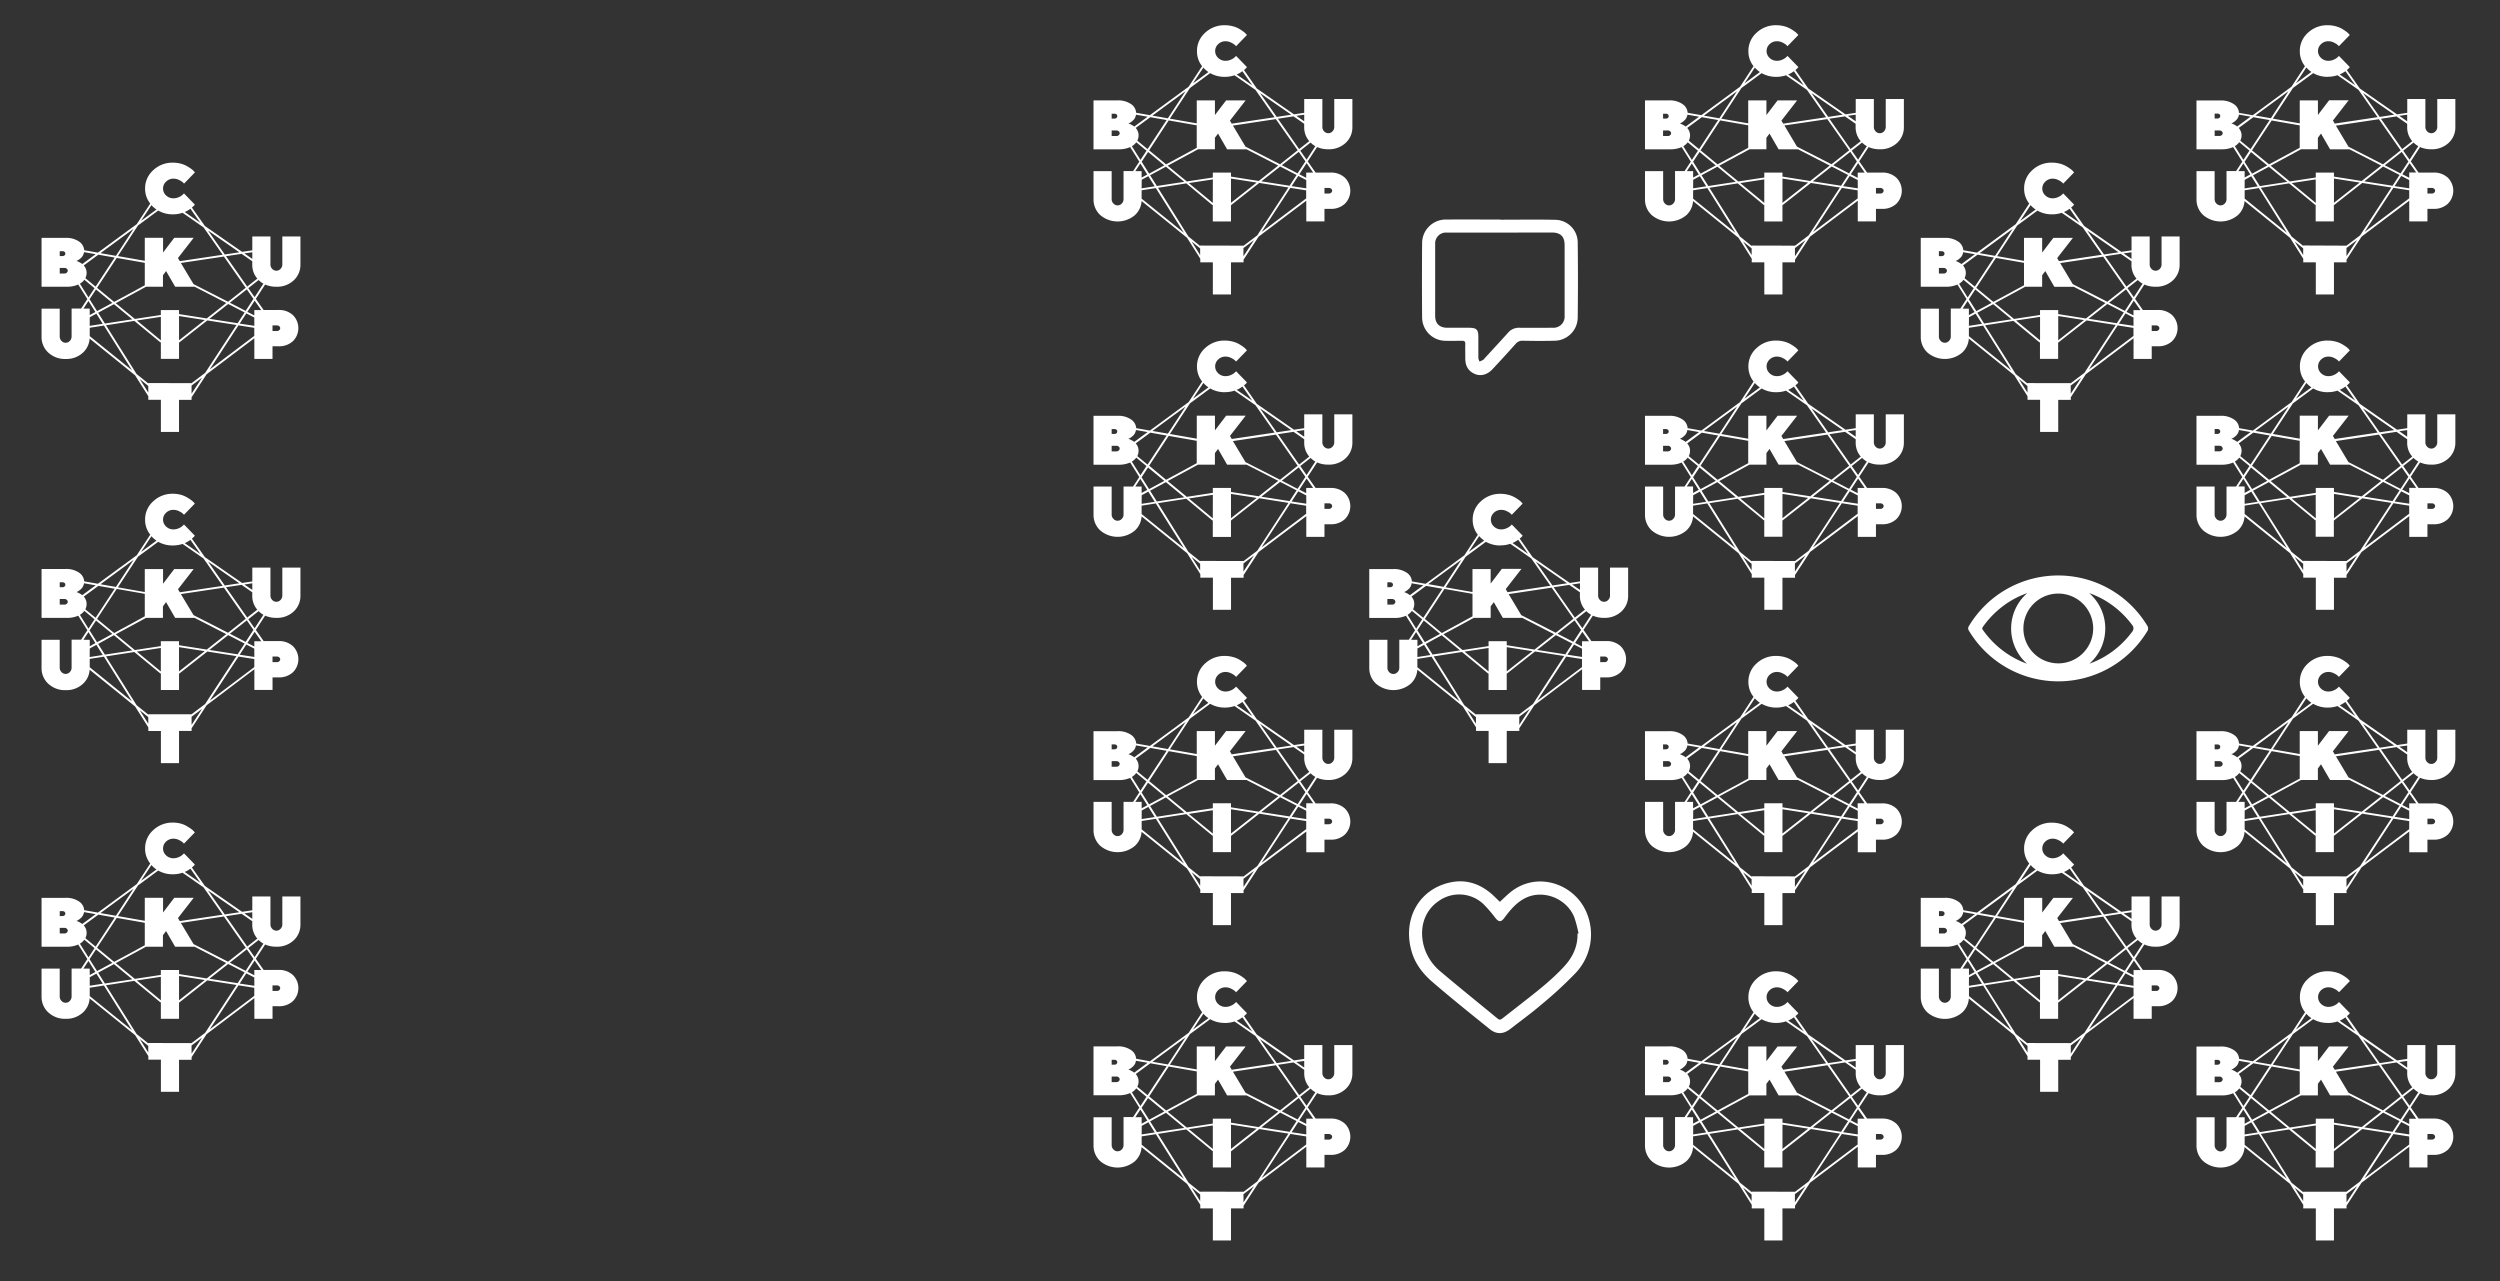 <?xml version="1.0" encoding="UTF-8"?> <svg xmlns="http://www.w3.org/2000/svg" id="Слой_1" data-name="Слой 1" viewBox="0 0 1133.44 580.91"><rect x="0" y="0" width="1133.44" height="580.91" fill="#333333" stroke="none"/> <defs> <style>.cls-1{fill:#fff;}</style> </defs> <title>элементы_НА_ТИЛЬДУ</title> <path class="cls-1" d="M680.3,99.61c8.34,0,16.68-.14,25,.05a10.32,10.32,0,0,1,10,10.13q.21,17.1,0,34.21a10.62,10.62,0,0,1-10.57,10.48c-4.78.14-9.57.09-14.36,0a3.83,3.83,0,0,0-3.2,1.41q-5.21,5.83-10.55,11.54c-2.3,2.46-5.27,3.24-7.86,2.16-3.1-1.29-4.44-3.73-4.43-7,0-2.21-.07-4.41,0-6.62,0-1.17-.37-1.48-1.47-1.46-2.53,0-5.06.07-7.58,0a10.66,10.66,0,0,1-10.53-10.67q-.13-16.78,0-33.57A10.73,10.73,0,0,1,655.6,99.53c8.23-.05,16.46,0,24.69,0Zm-.22,5.84H655.87a4.88,4.88,0,0,0-5.2,5.13q0,16.3,0,32.6c0,3.49,1.92,5.37,5.4,5.42,3.28,0,6.56,0,9.84,0,3.59,0,4.34.78,4.34,4.37,0,3.12,0,6.24,0,9.36a5.44,5.44,0,0,0,.53,1.57,14.22,14.22,0,0,0,1.62-.72,4,4,0,0,0,.77-.81c3.52-3.84,7.07-7.66,10.55-11.53a6.34,6.34,0,0,1,5.11-2.24c5.06.06,10.11,0,15.17,0a5.05,5.05,0,0,0,5.36-5.36q0-16.06,0-32.11c0-3.88-1.84-5.7-5.74-5.71Z"></path> <path class="cls-1" d="M680,408.86c1.63-1.49,3.14-3,4.8-4.36,11.71-9.45,27.85-4.17,33.83,7.75a25.42,25.42,0,0,1-4.3,28.91,181.15,181.15,0,0,1-15.38,14.19c-4.52,3.88-9.37,7.38-14.07,11.05-3.21,2.51-6.3,2.72-9.43.2-8.7-7-17.43-14-25.9-21.29-4.38-3.76-8-8.33-9.59-14.08-4.16-14.67,3.41-28,17.31-31.11,7.1-1.6,13.4.39,18.88,5.07C677.44,406.32,678.63,407.56,680,408.86Zm35.22,14.42.44-.1a55,55,0,0,0-1.95-7.4c-3.49-8.47-13.91-12.55-21.94-8.73-4.17,2-7,5.43-9.67,9-1.57,2.13-2.59,2.09-4.24,0a58.49,58.49,0,0,0-5.24-6.09,16,16,0,0,0-20.2-1.56c-7.77,5.22-9.15,14.4-6.34,22.25a23.25,23.25,0,0,0,7.08,9.87c8.53,7.22,17.25,14.22,25.87,21.33.9.74,1.53.37,2.25-.21,2.28-1.8,4.58-3.57,6.86-5.37,7.14-5.62,14.43-11.05,20.66-17.72C712.83,434.3,715.36,429.35,715.2,423.27Z"></path> <path class="cls-1" d="M973.39,283.46a47.2,47.2,0,0,0-80.51,0l-.39.64a2,2,0,0,0,0,1.57c.07.15.42.68.42.68a47.2,47.2,0,0,0,80.51,0,2,2,0,0,0,.3-.49,2.45,2.45,0,0,0-.12-2.1Zm-40.25,17.29A15.82,15.82,0,1,1,949,284.93,15.84,15.84,0,0,1,933.14,300.76Zm-34.28-16.34a5,5,0,0,1,.42-.6,42,42,0,0,1,13.2-11.9,41.29,41.29,0,0,1,6.61-3,21.3,21.3,0,0,0-.1,32,41.27,41.27,0,0,1-6.51-3,42,42,0,0,1-13-11.62l-.56-.78A1,1,0,0,1,898.85,284.42ZM953.8,297.9a41.28,41.28,0,0,1-6.51,3,21.3,21.3,0,0,0-.1-32,41.27,41.27,0,0,1,6.61,3,42,42,0,0,1,13.11,11.78,2.25,2.25,0,0,1,0,2.41A42,42,0,0,1,953.8,297.9Z"></path> <path class="cls-1" d="M597.14,66.67a12.15,12.15,0,0,0,5.08,1,11,11,0,0,0,7.87-2.89,9.55,9.55,0,0,0,3.05-7.24V44.88h-8.22V57.56a2.79,2.79,0,0,1-.81,2,2.54,2.54,0,0,1-3.77,0,2.78,2.78,0,0,1-.81-2V44.88H591.3v6.27l-4.63.69L569.82,40.13,564,31.75a10.59,10.59,0,0,0,.95-.85,4.75,4.75,0,0,0,.39-.49l-4.92-5.06-.57.56a5.94,5.94,0,0,1-1.72,1.1,5.74,5.74,0,0,1-2.46.56,4.7,4.7,0,0,1-3.37-1.31,4.23,4.23,0,0,1,0-6.25,4.7,4.7,0,0,1,3.37-1.31,5.55,5.55,0,0,1,2.5.62,7.69,7.69,0,0,1,1.63,1q.39.37.61.62l4.92-5.07-.39-.45a7.12,7.12,0,0,0-1.23-1.11,20.31,20.31,0,0,0-2-1.3,11.59,11.59,0,0,0-2.81-1.11,13.6,13.6,0,0,0-3.58-.46,12.62,12.62,0,0,0-9,3.46,11,11,0,0,0-3.64,8.26A10.77,10.77,0,0,0,545,30l-6.12,9.33L521.31,52.21l-6.21-1.09a5.12,5.12,0,0,0-2.24-3.88,10.18,10.18,0,0,0-6.3-1.72H495.77V67.69h11.41a12.44,12.44,0,0,0,5.21-1l4.14,6.59-2.82,4.29h-4.32V90.28a2.79,2.79,0,0,1-.81,2,2.54,2.54,0,0,1-3.77,0,2.78,2.78,0,0,1-.81-2V77.6h-8.22V90.28a9.56,9.56,0,0,0,3.05,7.23,12.14,12.14,0,0,0,15.74,0,9.44,9.44,0,0,0,3-6.36l20.61,16.66,6,9.49v1.62h5.7V133.5h8.22V118.94h5.7v-1.32l.07,0,6.75-10.34L592.24,91v9.39h8.24V94.7h2.69a9.21,9.21,0,0,0,6.55-2.31,8.32,8.32,0,0,0,0-11.84,9.21,9.21,0,0,0-6.55-2.31h-6.72l-3.55-5.08Zm3.34,18.54h2.06a1.42,1.42,0,0,1,1,.39,1.11,1.11,0,0,1,0,1.75,1.42,1.42,0,0,1-1,.39h-2.06Zm-8.11-12.82-2.86-4.08,4.67-3.68.17.16a10.14,10.14,0,0,0,2,1.49Zm-.13,13-6.64-1,3-4.62,3.62,1.86Zm-7.58-1.18-12.8-2,8.52-6.71,7.46,3.83Zm-26.56-3.26,11.65,1.82-11.65,9.18Zm0-.88V78.24h-8.24v2.23l-11.79,1.8-8.66-7.14,13.73-7.44h7.67V62.46l1.42-1.9,4.11,7.13h8.82l14.35,7.37-8.84,7ZM549.85,92,539,83l10.88-1.66ZM517.62,81.51l3-1.64,2.89,4.61-5.92.91Zm3.8-2.06,7.17-3.88,8.33,6.86-12.43,1.9Zm-5.71-20.23a5.64,5.64,0,0,0-.79-1.23l6.6-4.86,7.4,1.3L520.28,67.6l-4.65-3.83a5.22,5.22,0,0,0,.57-2.42A4.78,4.78,0,0,0,515.71,59.22Zm14.15-4.63,12.71,2.23V67l-13.89,7.52L521,68.16Zm-2,20.39L521,78.72l-3.39-5.39,2.91-4.43Zm65.73-11L589,67.59l-9.62-13.77,7.07-1.06,4.84,3.36v1.43A9.55,9.55,0,0,0,593.59,64Zm-5.26,4.15-8,6.34-15.66-8-5.7-9.53L578.43,54Zm-7.19,6.78,7.69-6.06,3,4.33-3.54,5.42ZM591.3,52v3l-3.58-2.49Zm-5.88,0-6.59,1L571.26,42.2ZM563.27,32.29l4.47,6.4-7.06-4.91a9,9,0,0,0,1-.47A13.43,13.43,0,0,0,563.27,32.29Zm-7.95,2.55a13.6,13.6,0,0,0,3.59-.47l.77-.23,9.51,6.61,8.68,12.41-19.43,2.91-.82-1.38,7.13-9.18h-8.86l-5.07,6.65V45.52h-8.24V55.93L530.38,53.8l9.13-13.91,9.15-6.73A13.07,13.07,0,0,0,555.33,34.84Zm-9.75-4.19c.23.25.47.5.72.74a12.86,12.86,0,0,0,1.57,1.27l-7,5.14Zm-8.09,10.73-8,12.26-7-1.22ZM504,51.55h1.27a1.33,1.33,0,0,1,.92.31,1,1,0,0,1,.35.79,1,1,0,0,1-.35.8,1.31,1.31,0,0,1-.92.32H504Zm3.21,9.73a1.42,1.42,0,0,1-1,.39H504V59.14h2.21a1.42,1.42,0,0,1,1,.39,1.11,1.11,0,0,1,0,1.75ZM512,55.81a5.45,5.45,0,0,0,.85-.52,8.77,8.77,0,0,0,1-.86,4.13,4.13,0,0,0,.87-1.32,4.26,4.26,0,0,0,.31-1.12l5.28.93-6.07,4.46a7.41,7.41,0,0,0-1.07-.7,10.82,10.82,0,0,0-1.1-.54l-.5-.18Zm1.17,10.5a7,7,0,0,0,2-1.8l4.63,3.82-2.74,4.18ZM517,74.12l3.14,5-2.56,1.39V77.6h-2.86Zm.58,15.94V86.27l6.43-1,12.72,20.26Zm22.67,19.45,3.87,3.13v3Zm3.87,1.82v.19l-5.3-4.28L525,85.14l12.83-2L549.7,93l.15-.19v7.61h8.24V93.05l12.83-10.11L584.13,85,570,106.72l-6.17,4.66v0Zm19.63,4.85v-3.71l4.77-3.6Zm8.22-11,13.06-20,7.16,1.12v3.65Zm23.38-26.94h-3.15v2.38L589.1,79l3.3-5.05Z"></path> <path class="cls-1" d="M597.14,209.65a12.15,12.15,0,0,0,5.08,1,11,11,0,0,0,7.87-2.89,9.55,9.55,0,0,0,3.05-7.24V187.86h-8.22v12.68a2.79,2.79,0,0,1-.81,2,2.54,2.54,0,0,1-3.77,0,2.78,2.78,0,0,1-.81-2V187.86H591.3v6.27l-4.63.69-16.86-11.72L564,174.72a10.59,10.59,0,0,0,.95-.85,4.75,4.75,0,0,0,.39-.49l-4.92-5.06-.57.56a5.94,5.94,0,0,1-1.72,1.1,5.74,5.74,0,0,1-2.46.56,4.7,4.7,0,0,1-3.37-1.31,4.23,4.23,0,0,1,0-6.25,4.7,4.7,0,0,1,3.37-1.31,5.55,5.55,0,0,1,2.5.62,7.69,7.69,0,0,1,1.63,1q.39.37.61.62l4.92-5.07-.39-.45a7.12,7.12,0,0,0-1.23-1.11,20.31,20.31,0,0,0-2-1.3,11.59,11.59,0,0,0-2.81-1.11,13.6,13.6,0,0,0-3.58-.46,12.62,12.62,0,0,0-9,3.46,11,11,0,0,0-3.64,8.26,10.77,10.77,0,0,0,2.34,6.83l-6.12,9.33-17.56,12.92-6.21-1.09a5.12,5.12,0,0,0-2.24-3.88,10.18,10.18,0,0,0-6.3-1.72H495.77v22.17h11.41a12.44,12.44,0,0,0,5.21-1l4.14,6.59-2.82,4.29h-4.32v12.68a2.79,2.79,0,0,1-.81,2,2.54,2.54,0,0,1-3.77,0,2.78,2.78,0,0,1-.81-2V220.58h-8.22v12.68a9.56,9.56,0,0,0,3.05,7.23,12.14,12.14,0,0,0,15.74,0,9.44,9.44,0,0,0,3-6.36L538.2,250.8l6,9.49v1.62h5.7v14.56h8.22V261.92h5.7V260.6l.07,0,6.75-10.34L592.24,234v9.39h8.24v-5.7h2.69a9.21,9.21,0,0,0,6.55-2.31,8.32,8.32,0,0,0,0-11.84,9.21,9.21,0,0,0-6.55-2.31h-6.72l-3.55-5.08Zm3.34,18.54h2.06a1.42,1.42,0,0,1,1,.39,1.11,1.11,0,0,1,0,1.75,1.42,1.42,0,0,1-1,.39h-2.06Zm-8.11-12.82-2.86-4.08,4.67-3.68.17.16a10.14,10.14,0,0,0,2,1.49Zm-.13,13-6.64-1,3-4.62,3.62,1.86Zm-7.58-1.18-12.8-2,8.52-6.71,7.46,3.83Zm-26.56-3.26,11.65,1.82-11.65,9.18Zm0-.88v-1.83h-8.24v2.23l-11.79,1.8-8.66-7.14,13.73-7.44h7.67v-5.23l1.42-1.9,4.11,7.13h8.82L579.53,218l-8.84,7ZM549.85,235,539,226l10.88-1.66Zm-32.23-10.46,3-1.64,2.89,4.61-5.92.91Zm3.8-2.06,7.17-3.88,8.33,6.86-12.43,1.9Zm-5.71-20.23a5.64,5.64,0,0,0-.79-1.23l6.6-4.86,7.4,1.3-8.65,13.17-4.65-3.83a5.22,5.22,0,0,0,.57-2.42A4.78,4.78,0,0,0,515.71,202.2Zm14.15-4.63,12.71,2.23V210l-13.89,7.52L521,211.13Zm-2,20.39-6.9,3.74-3.39-5.39,2.91-4.43Zm65.73-11-4.58,3.6-9.62-13.77,7.07-1.06,4.84,3.36v1.43A9.55,9.55,0,0,0,593.59,207Zm-5.26,4.15-8,6.34-15.66-8-5.7-9.53,19.5-2.92Zm-7.19,6.78,7.69-6.06,3,4.33-3.54,5.42ZM591.3,195v3l-3.58-2.49Zm-5.88,0-6.59,1-7.57-10.83Zm-22.14-19.75,4.47,6.4-7.06-4.91a9,9,0,0,0,1-.47A13.43,13.43,0,0,0,563.27,175.27Zm-7.95,2.55a13.6,13.6,0,0,0,3.59-.47l.77-.23,9.51,6.61,8.68,12.41-19.43,2.91-.82-1.38,7.13-9.18h-8.86l-5.07,6.65v-6.65h-8.24v10.42l-12.19-2.14,9.13-13.91,9.15-6.73A13.07,13.07,0,0,0,555.33,177.82Zm-9.75-4.19c.23.25.47.5.72.74a12.86,12.86,0,0,0,1.57,1.27l-7,5.14Zm-8.09,10.73-8,12.26-7-1.22ZM504,194.52h1.27a1.33,1.33,0,0,1,.92.31,1,1,0,0,1,.35.79,1,1,0,0,1-.35.8,1.31,1.31,0,0,1-.92.32H504Zm3.21,9.73a1.42,1.42,0,0,1-1,.39H504v-2.54h2.21a1.42,1.42,0,0,1,1,.39,1.11,1.11,0,0,1,0,1.75Zm4.77-5.47a5.45,5.45,0,0,0,.85-.52,8.77,8.77,0,0,0,1-.86,4.13,4.13,0,0,0,.87-1.32,4.26,4.26,0,0,0,.31-1.12l5.28.93-6.07,4.46a7.41,7.41,0,0,0-1.07-.7,10.82,10.82,0,0,0-1.1-.54l-.5-.18Zm1.17,10.5a7,7,0,0,0,2-1.8l4.63,3.82-2.74,4.18ZM517,217.1l3.14,5-2.56,1.39v-2.92h-2.86Zm.58,15.94v-3.79l6.43-1,12.72,20.26Zm22.67,19.45,3.87,3.13v3Zm3.87,1.82v.19l-5.3-4.28L525,228.12l12.83-2L549.7,236l.15-.19v7.61h8.24V236l12.83-10.11L584.13,228,570,249.7l-6.17,4.66v0Zm19.63,4.85v-3.71l4.77-3.6Zm8.22-11,13.06-20,7.16,1.12v3.65Zm23.38-26.94h-3.15v2.38L589.1,222l3.3-5.05Z"></path> <path class="cls-1" d="M597.14,352.62a12.15,12.15,0,0,0,5.08,1,11,11,0,0,0,7.87-2.89,9.55,9.55,0,0,0,3.05-7.24V330.84h-8.22v12.68a2.79,2.79,0,0,1-.81,2,2.54,2.54,0,0,1-3.77,0,2.78,2.78,0,0,1-.81-2V330.84H591.3v6.27l-4.63.69-16.86-11.72L564,317.7a10.59,10.59,0,0,0,.95-.85,4.75,4.75,0,0,0,.39-.49l-4.92-5.06-.57.56a5.94,5.94,0,0,1-1.72,1.1,5.74,5.74,0,0,1-2.46.56,4.7,4.7,0,0,1-3.37-1.31,4.23,4.23,0,0,1,0-6.25,4.7,4.7,0,0,1,3.37-1.31,5.55,5.55,0,0,1,2.5.62,7.69,7.69,0,0,1,1.63,1q.39.37.61.62l4.92-5.07-.39-.45a7.12,7.12,0,0,0-1.23-1.11,20.31,20.31,0,0,0-2-1.3,11.59,11.59,0,0,0-2.81-1.11,13.6,13.6,0,0,0-3.58-.46,12.62,12.62,0,0,0-9,3.46,11,11,0,0,0-3.64,8.26,10.77,10.77,0,0,0,2.34,6.83l-6.12,9.33-17.56,12.92-6.21-1.09a5.12,5.12,0,0,0-2.24-3.88,10.18,10.18,0,0,0-6.3-1.72H495.77v22.17h11.41a12.44,12.44,0,0,0,5.21-1l4.14,6.59-2.82,4.29h-4.32v12.68a2.79,2.79,0,0,1-.81,2,2.54,2.54,0,0,1-3.77,0,2.78,2.78,0,0,1-.81-2V363.55h-8.22v12.68a9.56,9.56,0,0,0,3.05,7.23,12.14,12.14,0,0,0,15.74,0,9.44,9.44,0,0,0,3-6.36l20.61,16.66,6,9.49v1.62h5.7v14.56h8.22V404.89h5.7v-1.32l.07,0,6.75-10.34L592.24,377v9.39h8.24v-5.7h2.69a9.21,9.21,0,0,0,6.55-2.31,8.32,8.32,0,0,0,0-11.84,9.21,9.21,0,0,0-6.55-2.31h-6.72l-3.55-5.08Zm3.34,18.54h2.06a1.42,1.42,0,0,1,1,.39,1.11,1.11,0,0,1,0,1.75,1.42,1.42,0,0,1-1,.39h-2.06Zm-8.11-12.82-2.86-4.08,4.67-3.68.17.16a10.14,10.14,0,0,0,2,1.49Zm-.13,13-6.64-1,3-4.62,3.62,1.86Zm-7.58-1.18-12.8-2,8.52-6.71,7.46,3.83Zm-26.56-3.26,11.65,1.82-11.65,9.18Zm0-.88v-1.83h-8.24v2.23l-11.79,1.8-8.66-7.14,13.73-7.44h7.67v-5.23l1.42-1.9,4.11,7.13h8.82L579.53,361l-8.84,7Zm-8.24,11.91L539,369l10.88-1.66Zm-32.23-10.46,3-1.64,2.89,4.61-5.92.91Zm3.8-2.06,7.17-3.88,8.33,6.86-12.43,1.9Zm-5.71-20.23a5.64,5.64,0,0,0-.79-1.23l6.6-4.86,7.4,1.3-8.65,13.17-4.65-3.83a5.22,5.22,0,0,0,.57-2.42A4.78,4.78,0,0,0,515.71,345.18Zm14.15-4.63,12.71,2.23V353l-13.89,7.52L521,354.11Zm-2,20.39-6.9,3.74-3.39-5.39,2.91-4.43Zm65.73-11-4.58,3.6-9.62-13.77,7.07-1.06,4.84,3.36v1.43A9.55,9.55,0,0,0,593.59,349.94Zm-5.26,4.15-8,6.34-15.66-8-5.7-9.53,19.5-2.92Zm-7.19,6.78,7.69-6.06,3,4.33-3.54,5.42ZM591.3,338v3l-3.58-2.49Zm-5.88,0-6.59,1-7.57-10.83Zm-22.14-19.75,4.47,6.4-7.06-4.91a9,9,0,0,0,1-.47A13.43,13.43,0,0,0,563.27,318.25Zm-7.95,2.55a13.6,13.6,0,0,0,3.59-.47l.77-.23,9.51,6.61,8.68,12.41L558.44,342l-.82-1.38,7.13-9.18h-8.86l-5.07,6.65v-6.65h-8.24v10.42l-12.19-2.14,9.13-13.91,9.15-6.73A13.07,13.07,0,0,0,555.33,320.8Zm-9.75-4.19c.23.25.47.5.72.74a12.86,12.86,0,0,0,1.57,1.27l-7,5.14Zm-8.09,10.73-8,12.26-7-1.22ZM504,337.5h1.27a1.33,1.33,0,0,1,.92.31,1,1,0,0,1,.35.79,1,1,0,0,1-.35.8,1.31,1.31,0,0,1-.92.32H504Zm3.21,9.73a1.42,1.42,0,0,1-1,.39H504v-2.54h2.21a1.42,1.42,0,0,1,1,.39,1.11,1.11,0,0,1,0,1.75Zm4.77-5.47a5.45,5.45,0,0,0,.85-.52,8.77,8.77,0,0,0,1-.86,4.13,4.13,0,0,0,.87-1.32,4.26,4.26,0,0,0,.31-1.12l5.28.93-6.07,4.46a7.41,7.41,0,0,0-1.07-.7,10.82,10.82,0,0,0-1.1-.54l-.5-.18Zm1.17,10.5a7,7,0,0,0,2-1.8l4.63,3.82-2.74,4.18Zm3.87,7.81,3.14,5-2.56,1.39v-2.92h-2.86Zm.58,15.94v-3.79l6.43-1,12.72,20.26Zm22.67,19.45,3.87,3.13v3Zm3.87,1.82v.19l-5.3-4.28L525,371.1l12.83-2,11.89,9.8.15-.19v7.61h8.24V379l12.83-10.11L584.13,371,570,392.67l-6.17,4.66v0Zm19.63,4.85v-3.71l4.77-3.6Zm8.22-11,13.06-20,7.16,1.12v3.65Zm23.38-26.94h-3.15v2.38L589.1,365l3.3-5.05Z"></path> <path class="cls-1" d="M597.14,495.6a12.15,12.15,0,0,0,5.08,1,11,11,0,0,0,7.87-2.89,9.55,9.55,0,0,0,3.05-7.24V473.81h-8.22v12.68a2.79,2.79,0,0,1-.81,2,2.54,2.54,0,0,1-3.77,0,2.78,2.78,0,0,1-.81-2V473.81H591.3v6.27l-4.63.69-16.86-11.72L564,460.68a10.59,10.59,0,0,0,.95-.85,4.75,4.75,0,0,0,.39-.49l-4.92-5.06-.57.56a5.94,5.94,0,0,1-1.72,1.1,5.74,5.74,0,0,1-2.46.56,4.7,4.7,0,0,1-3.37-1.31,4.23,4.23,0,0,1,0-6.25,4.7,4.7,0,0,1,3.37-1.31,5.55,5.55,0,0,1,2.5.62,7.69,7.69,0,0,1,1.63,1q.39.37.61.62l4.92-5.07-.39-.45a7.12,7.12,0,0,0-1.23-1.11,20.31,20.31,0,0,0-2-1.3,11.59,11.59,0,0,0-2.81-1.11,13.6,13.6,0,0,0-3.58-.46,12.62,12.62,0,0,0-9,3.46,11,11,0,0,0-3.64,8.26,10.77,10.77,0,0,0,2.34,6.83l-6.12,9.33-17.56,12.92L515.09,480a5.12,5.12,0,0,0-2.24-3.88,10.18,10.18,0,0,0-6.3-1.72H495.77v22.17h11.41a12.44,12.44,0,0,0,5.21-1l4.14,6.59-2.82,4.29h-4.32v12.68a2.79,2.79,0,0,1-.81,2,2.54,2.54,0,0,1-3.77,0,2.78,2.78,0,0,1-.81-2V506.53h-8.22v12.68a9.56,9.56,0,0,0,3.05,7.23,12.14,12.14,0,0,0,15.74,0,9.44,9.44,0,0,0,3-6.36l20.61,16.66,6,9.49v1.62h5.7v14.56h8.22V547.87h5.7v-1.32l.07,0,6.75-10.34,21.63-16.31v9.39h8.24v-5.7h2.69a9.21,9.21,0,0,0,6.55-2.31,8.32,8.32,0,0,0,0-11.84,9.21,9.21,0,0,0-6.55-2.31h-6.72l-3.55-5.08Zm3.34,18.54h2.06a1.42,1.42,0,0,1,1,.39,1.11,1.11,0,0,1,0,1.75,1.42,1.42,0,0,1-1,.39h-2.06Zm-8.11-12.82-2.86-4.08,4.67-3.68.17.16a10.14,10.14,0,0,0,2,1.49Zm-.13,13-6.64-1,3-4.62,3.62,1.86Zm-7.58-1.18-12.8-2,8.52-6.71,7.46,3.83Zm-26.56-3.26,11.65,1.82-11.65,9.18Zm0-.88v-1.83h-8.24v2.23l-11.79,1.8-8.66-7.14,13.73-7.44h7.67v-5.23l1.42-1.9,4.11,7.13h8.82L579.53,504l-8.84,7Zm-8.24,11.91-10.88-9,10.88-1.66Zm-32.23-10.46,3-1.64,2.89,4.61-5.92.91Zm3.8-2.06,7.17-3.88,8.33,6.86-12.43,1.9Zm-5.71-20.23a5.64,5.64,0,0,0-.79-1.23l6.6-4.86,7.4,1.3-8.65,13.17-4.65-3.83a5.22,5.22,0,0,0,.57-2.42A4.78,4.78,0,0,0,515.71,488.15Zm14.15-4.63,12.71,2.23v10.19l-13.89,7.52L521,497.09Zm-2,20.39-6.9,3.74-3.39-5.39,2.91-4.43Zm65.73-11-4.58,3.6-9.62-13.77,7.07-1.06,4.84,3.36v1.43A9.55,9.55,0,0,0,593.59,492.91Zm-5.26,4.15-8,6.34-15.66-8-5.7-9.53,19.5-2.92Zm-7.19,6.78,7.69-6.06,3,4.33-3.54,5.42ZM591.3,481v3l-3.58-2.49Zm-5.88,0-6.59,1-7.57-10.83Zm-22.14-19.75,4.47,6.4-7.06-4.91a9,9,0,0,0,1-.47A13.43,13.43,0,0,0,563.27,461.22Zm-7.95,2.55a13.6,13.6,0,0,0,3.59-.47l.77-.23,9.51,6.61,8.68,12.41L558.44,485l-.82-1.38,7.13-9.18h-8.86l-5.07,6.65v-6.65h-8.24v10.42l-12.19-2.14,9.13-13.91,9.15-6.73A13.07,13.07,0,0,0,555.33,463.77Zm-9.75-4.19c.23.25.47.5.72.74a12.86,12.86,0,0,0,1.57,1.27l-7,5.14Zm-8.09,10.73-8,12.26-7-1.22ZM504,480.48h1.27a1.33,1.33,0,0,1,.92.31,1,1,0,0,1,.35.79,1,1,0,0,1-.35.8,1.31,1.31,0,0,1-.92.32H504Zm3.21,9.73a1.42,1.42,0,0,1-1,.39H504v-2.54h2.21a1.42,1.42,0,0,1,1,.39,1.11,1.11,0,0,1,0,1.75Zm4.77-5.47a5.45,5.45,0,0,0,.85-.52,8.77,8.77,0,0,0,1-.86,4.13,4.13,0,0,0,.87-1.32,4.26,4.26,0,0,0,.31-1.12l5.28.93-6.07,4.46a7.41,7.41,0,0,0-1.07-.7,10.82,10.82,0,0,0-1.1-.54l-.5-.18Zm1.17,10.5a7,7,0,0,0,2-1.8l4.63,3.82-2.74,4.18Zm3.87,7.81,3.14,5-2.56,1.39v-2.92h-2.86Zm.58,15.94V515.2l6.43-1,12.72,20.26Zm22.67,19.45,3.87,3.13v3Zm3.87,1.82v.19l-5.3-4.28L525,514.07l12.83-2,11.89,9.8.15-.19v7.61h8.24V522l12.83-10.11,13.21,2.06L570,535.65l-6.17,4.66v0Zm19.63,4.85V541.4l4.77-3.6Zm8.22-11,13.06-20,7.16,1.12v3.65Zm23.38-26.94h-3.15v2.38l-3.15-1.62,3.3-5.05Z"></path> <path class="cls-1" d="M722.16,279.12a12.15,12.15,0,0,0,5.08,1,11,11,0,0,0,7.87-2.89,9.55,9.55,0,0,0,3.05-7.24V257.34h-8.22V270a2.79,2.79,0,0,1-.81,2,2.54,2.54,0,0,1-3.77,0,2.78,2.78,0,0,1-.81-2V257.34h-8.22v6.27l-4.63.69-16.86-11.72L689,244.2a10.59,10.59,0,0,0,.95-.85,4.75,4.75,0,0,0,.39-.49l-4.92-5.06-.57.56a5.94,5.94,0,0,1-1.72,1.1,5.74,5.74,0,0,1-2.46.56,4.7,4.7,0,0,1-3.37-1.31,4.23,4.23,0,0,1,0-6.25,4.7,4.7,0,0,1,3.37-1.31,5.55,5.55,0,0,1,2.5.62,7.69,7.69,0,0,1,1.63,1q.39.37.61.62l4.92-5.07-.39-.45a7.12,7.12,0,0,0-1.23-1.11,20.31,20.31,0,0,0-2-1.3,11.59,11.59,0,0,0-2.81-1.11,13.6,13.6,0,0,0-3.58-.46,12.62,12.62,0,0,0-9,3.46,11,11,0,0,0-3.64,8.26,10.77,10.77,0,0,0,2.34,6.83l-6.12,9.33-17.56,12.92-6.21-1.09a5.12,5.12,0,0,0-2.24-3.88,10.18,10.18,0,0,0-6.3-1.72H620.79v22.17H632.2a12.44,12.44,0,0,0,5.21-1l4.14,6.59-2.82,4.29h-4.32v12.68a2.79,2.79,0,0,1-.81,2,2.54,2.54,0,0,1-3.77,0,2.78,2.78,0,0,1-.81-2V290.06h-8.22v12.68a9.56,9.56,0,0,0,3.05,7.23,12.14,12.14,0,0,0,15.74,0,9.44,9.44,0,0,0,3-6.36l20.61,16.66,6,9.49v1.62h5.7V346h8.22V331.39h5.7v-1.32l.07,0,6.75-10.34,21.63-16.31v9.39h8.24v-5.7h2.69a9.21,9.21,0,0,0,6.55-2.31,8.32,8.32,0,0,0,0-11.84,9.21,9.21,0,0,0-6.55-2.31h-6.72l-3.55-5.08Zm3.34,18.54h2.06a1.42,1.42,0,0,1,1,.39,1.11,1.11,0,0,1,0,1.75,1.42,1.42,0,0,1-1,.39H725.5Zm-8.11-12.82-2.86-4.08,4.67-3.68.17.16a10.14,10.14,0,0,0,2,1.49Zm-.13,13-6.64-1,3-4.62,3.62,1.86Zm-7.58-1.18-12.8-2,8.52-6.71,7.46,3.83Zm-26.56-3.26,11.65,1.82-11.65,9.18Zm0-.88v-1.83h-8.24v2.23l-11.79,1.8-8.66-7.14,13.73-7.44h7.67v-5.23l1.42-1.9,4.11,7.13h8.82l14.35,7.37-8.84,7Zm-8.24,11.91-10.88-9,10.88-1.66ZM642.63,294l3-1.64,2.89,4.61-5.92.91Zm3.8-2.06L653.6,288l8.33,6.86-12.43,1.9Zm-5.71-20.23a5.64,5.64,0,0,0-.79-1.23l6.6-4.86,7.4,1.3-8.65,13.17-4.65-3.83a5.22,5.22,0,0,0,.57-2.42A4.78,4.78,0,0,0,640.72,271.68ZM654.88,267l12.71,2.23v10.19L653.7,287,646,280.61Zm-2,20.39-6.9,3.74-3.39-5.39,2.91-4.43Zm65.73-11L714,280l-9.62-13.77,7.07-1.06,4.84,3.36V270A9.55,9.55,0,0,0,718.6,276.44Zm-5.26,4.15-8,6.34-15.66-8-5.7-9.53,19.5-2.92Zm-7.19,6.78,7.69-6.06,3,4.33-3.54,5.42Zm10.17-22.87v3L712.73,265Zm-5.88,0-6.59,1-7.57-10.83Zm-22.14-19.75,4.47,6.4-7.06-4.91a9,9,0,0,0,1-.47A13.43,13.43,0,0,0,688.29,244.75Zm-7.95,2.55a13.6,13.6,0,0,0,3.59-.47l.77-.23,9.51,6.61,8.68,12.41-19.43,2.91-.82-1.38,7.13-9.18H680.9l-5.07,6.65V258h-8.24v10.42l-12.19-2.14,9.13-13.91,9.15-6.73A13.07,13.07,0,0,0,680.34,247.3Zm-9.75-4.19c.23.25.47.5.72.74a12.86,12.86,0,0,0,1.57,1.27l-7,5.14Zm-8.09,10.73-8,12.26-7-1.22ZM629,264h1.27a1.33,1.33,0,0,1,.92.31,1,1,0,0,1,.35.79,1,1,0,0,1-.35.8,1.31,1.31,0,0,1-.92.32H629Zm3.21,9.73a1.42,1.42,0,0,1-1,.39H629v-2.54h2.21a1.42,1.42,0,0,1,1,.39,1.11,1.11,0,0,1,0,1.75Zm4.77-5.47a5.45,5.45,0,0,0,.85-.52,8.77,8.77,0,0,0,1-.86,4.13,4.13,0,0,0,.87-1.32,4.26,4.26,0,0,0,.31-1.12l5.28.93-6.07,4.46a7.41,7.41,0,0,0-1.07-.7,10.82,10.82,0,0,0-1.1-.54l-.5-.18Zm1.17,10.5a7,7,0,0,0,2-1.8l4.63,3.82L642.07,285Zm3.87,7.81,3.14,5L642.63,293v-2.92h-2.86Zm.58,15.94v-3.79l6.43-1L661.78,318ZM665.3,322l3.87,3.13v3Zm3.87,1.82V324l-5.3-4.28L650,297.6l12.83-2,11.89,9.8.15-.19v7.61h8.24v-7.35l12.83-10.11,13.21,2.06L695,319.18l-6.17,4.66v0Zm19.63,4.85v-3.71l4.77-3.6Zm8.22-11,13.06-20,7.16,1.12v3.65Zm23.38-26.94h-3.15v2.38l-3.15-1.62,3.3-5.05Z"></path> <path class="cls-1" d="M847.17,66.67a12.15,12.15,0,0,0,5.08,1,11,11,0,0,0,7.87-2.89,9.55,9.55,0,0,0,3.05-7.24V44.88h-8.22V57.56a2.79,2.79,0,0,1-.81,2,2.54,2.54,0,0,1-3.77,0,2.78,2.78,0,0,1-.81-2V44.88h-8.22v6.27l-4.63.69L819.85,40.13,814,31.75a10.59,10.59,0,0,0,.95-.85,4.75,4.75,0,0,0,.39-.49l-4.92-5.06-.57.56a5.94,5.94,0,0,1-1.72,1.1,5.74,5.74,0,0,1-2.46.56,4.7,4.7,0,0,1-3.37-1.31,4.23,4.23,0,0,1,0-6.25,4.7,4.7,0,0,1,3.37-1.31,5.55,5.55,0,0,1,2.5.62,7.69,7.69,0,0,1,1.63,1q.39.37.61.62l4.92-5.07-.39-.45a7.12,7.12,0,0,0-1.23-1.11,20.31,20.31,0,0,0-2-1.3,11.59,11.59,0,0,0-2.81-1.11,13.6,13.6,0,0,0-3.58-.46,12.62,12.62,0,0,0-9,3.46,11,11,0,0,0-3.64,8.26A10.77,10.77,0,0,0,795,30l-6.12,9.33L771.34,52.21l-6.21-1.09a5.12,5.12,0,0,0-2.24-3.88,10.18,10.18,0,0,0-6.3-1.72H745.8V67.69h11.41a12.44,12.44,0,0,0,5.21-1l4.14,6.59-2.82,4.29h-4.32V90.28a2.79,2.79,0,0,1-.81,2,2.54,2.54,0,0,1-3.77,0,2.78,2.78,0,0,1-.81-2V77.6H745.8V90.28a9.56,9.56,0,0,0,3.05,7.23,12.14,12.14,0,0,0,15.74,0,9.44,9.44,0,0,0,3-6.36l20.61,16.66,6,9.49v1.62h5.7V133.5h8.22V118.94h5.7v-1.32l.07,0,6.75-10.34L842.27,91v9.39h8.24V94.7h2.69a9.21,9.21,0,0,0,6.55-2.31,8.32,8.32,0,0,0,0-11.84,9.21,9.21,0,0,0-6.55-2.31h-6.72l-3.55-5.08Zm3.34,18.54h2.06a1.42,1.42,0,0,1,1,.39,1.11,1.11,0,0,1,0,1.75,1.42,1.42,0,0,1-1,.39h-2.06ZM842.4,72.39l-2.86-4.08,4.67-3.68.17.16a10.14,10.14,0,0,0,2,1.49Zm-.13,13-6.64-1,3-4.62,3.62,1.86Zm-7.58-1.18-12.8-2,8.52-6.71,7.46,3.83Zm-26.56-3.26,11.65,1.82-11.65,9.18Zm0-.88V78.24h-8.24v2.23l-11.79,1.8-8.66-7.14,13.73-7.44h7.67V62.46l1.42-1.9,4.11,7.13h8.82l14.35,7.37-8.84,7ZM799.88,92,789,83l10.88-1.66ZM767.65,81.51l3-1.64,2.89,4.61-5.92.91Zm3.8-2.06,7.17-3.88,8.33,6.86-12.43,1.9Zm-5.71-20.23a5.64,5.64,0,0,0-.79-1.23l6.6-4.86,7.4,1.3L770.31,67.6l-4.65-3.83a5.22,5.22,0,0,0,.57-2.42A4.78,4.78,0,0,0,765.74,59.22Zm14.15-4.63,12.71,2.23V67l-13.89,7.52L771,68.16Zm-2,20.39L771,78.72l-3.39-5.39,2.91-4.43Zm65.73-11L839,67.59l-9.62-13.77,7.07-1.06,4.84,3.36v1.43A9.55,9.55,0,0,0,843.62,64Zm-5.26,4.15-8,6.34-15.66-8L809,56.89,828.45,54Zm-7.19,6.78,7.69-6.06,3,4.33-3.54,5.42ZM841.33,52v3l-3.58-2.49Zm-5.88,0-6.59,1L821.29,42.2ZM813.3,32.29l4.47,6.4-7.06-4.91a9,9,0,0,0,1-.47A13.43,13.43,0,0,0,813.3,32.29Zm-7.95,2.55a13.6,13.6,0,0,0,3.59-.47l.77-.23,9.51,6.61,8.68,12.41-19.43,2.91-.82-1.38,7.13-9.18h-8.86l-5.07,6.65V45.52H792.6V55.93L780.41,53.8l9.13-13.91,9.15-6.73A13.07,13.07,0,0,0,805.36,34.84Zm-9.75-4.19c.23.25.47.5.72.74a12.86,12.86,0,0,0,1.57,1.27l-7,5.14Zm-8.09,10.73-8,12.26-7-1.22ZM754,51.55h1.27a1.33,1.33,0,0,1,.92.31,1,1,0,0,1,.35.79,1,1,0,0,1-.35.8,1.31,1.31,0,0,1-.92.32H754Zm3.21,9.73a1.42,1.42,0,0,1-1,.39H754V59.14h2.21a1.42,1.42,0,0,1,1,.39,1.11,1.11,0,0,1,0,1.75ZM762,55.81a5.45,5.45,0,0,0,.85-.52,8.77,8.77,0,0,0,1-.86,4.13,4.13,0,0,0,.87-1.32,4.26,4.26,0,0,0,.31-1.12l5.28.93-6.07,4.46a7.41,7.41,0,0,0-1.07-.7,10.82,10.82,0,0,0-1.1-.54l-.5-.18Zm1.17,10.5a7,7,0,0,0,2-1.8l4.63,3.82-2.74,4.18Zm3.87,7.81,3.14,5-2.56,1.39V77.6h-2.86Zm.58,15.94V86.27l6.43-1,12.72,20.26Zm22.67,19.45,3.87,3.13v3Zm3.87,1.82v.19l-5.3-4.28L775,85.14l12.83-2L799.73,93l.15-.19v7.61h8.24V93.05L821,82.95,834.16,85,820,106.72l-6.17,4.66v0Zm19.63,4.85v-3.71l4.77-3.6Zm8.22-11,13.06-20,7.16,1.12v3.65Zm23.38-26.94h-3.15v2.38L839.13,79l3.3-5.05Z"></path> <path class="cls-1" d="M847.17,209.65a12.15,12.15,0,0,0,5.08,1,11,11,0,0,0,7.87-2.89,9.55,9.55,0,0,0,3.05-7.24V187.86h-8.22v12.68a2.79,2.79,0,0,1-.81,2,2.54,2.54,0,0,1-3.77,0,2.78,2.78,0,0,1-.81-2V187.86h-8.22v6.27l-4.63.69-16.86-11.72L814,174.72a10.59,10.59,0,0,0,.95-.85,4.75,4.75,0,0,0,.39-.49l-4.92-5.06-.57.56a5.94,5.94,0,0,1-1.72,1.1,5.74,5.74,0,0,1-2.46.56,4.7,4.7,0,0,1-3.37-1.31,4.23,4.23,0,0,1,0-6.25,4.7,4.7,0,0,1,3.37-1.31,5.55,5.55,0,0,1,2.5.62,7.69,7.69,0,0,1,1.63,1q.39.37.61.62l4.92-5.07-.39-.45a7.12,7.12,0,0,0-1.23-1.11,20.31,20.31,0,0,0-2-1.3,11.59,11.59,0,0,0-2.81-1.11,13.6,13.6,0,0,0-3.58-.46,12.62,12.62,0,0,0-9,3.46,11,11,0,0,0-3.64,8.26,10.77,10.77,0,0,0,2.34,6.83l-6.12,9.33-17.56,12.92-6.21-1.09a5.12,5.12,0,0,0-2.24-3.88,10.18,10.18,0,0,0-6.3-1.72H745.8v22.17h11.41a12.44,12.44,0,0,0,5.21-1l4.14,6.59-2.82,4.29h-4.32v12.68a2.79,2.79,0,0,1-.81,2,2.54,2.54,0,0,1-3.77,0,2.78,2.78,0,0,1-.81-2V220.58H745.8v12.68a9.56,9.56,0,0,0,3.05,7.23,12.14,12.14,0,0,0,15.74,0,9.44,9.44,0,0,0,3-6.36l20.61,16.66,6,9.49v1.62h5.7v14.56h8.22V261.92h5.7V260.6l.07,0,6.75-10.34L842.27,234v9.39h8.24v-5.7h2.69a9.21,9.21,0,0,0,6.55-2.31,8.32,8.32,0,0,0,0-11.84,9.21,9.21,0,0,0-6.55-2.31h-6.72l-3.55-5.08Zm3.34,18.54h2.06a1.42,1.42,0,0,1,1,.39,1.11,1.11,0,0,1,0,1.75,1.42,1.42,0,0,1-1,.39h-2.06Zm-8.11-12.82-2.86-4.08,4.67-3.68.17.16a10.14,10.14,0,0,0,2,1.49Zm-.13,13-6.64-1,3-4.62,3.62,1.86Zm-7.58-1.18-12.8-2,8.52-6.71,7.46,3.83Zm-26.56-3.26,11.65,1.82-11.65,9.18Zm0-.88v-1.83h-8.24v2.23l-11.79,1.8-8.66-7.14,13.73-7.44h7.67v-5.23l1.42-1.9,4.11,7.13h8.82L829.56,218l-8.84,7ZM799.88,235,789,226l10.88-1.66Zm-32.23-10.46,3-1.64,2.89,4.61-5.92.91Zm3.8-2.06,7.17-3.88,8.33,6.86-12.43,1.9Zm-5.71-20.23a5.64,5.64,0,0,0-.79-1.23l6.6-4.86,7.4,1.3-8.65,13.17-4.65-3.83a5.22,5.22,0,0,0,.57-2.42A4.78,4.78,0,0,0,765.74,202.2Zm14.15-4.63,12.71,2.23V210l-13.89,7.52L771,211.13Zm-2,20.39-6.9,3.74-3.39-5.39,2.91-4.43Zm65.73-11-4.58,3.6-9.62-13.77,7.07-1.06,4.84,3.36v1.43A9.55,9.55,0,0,0,843.62,207Zm-5.26,4.15-8,6.34-15.66-8-5.7-9.53,19.5-2.92Zm-7.19,6.78,7.69-6.06,3,4.33-3.54,5.42ZM841.33,195v3l-3.58-2.49Zm-5.88,0-6.59,1-7.57-10.83ZM813.3,175.27l4.47,6.4-7.06-4.91a9,9,0,0,0,1-.47A13.43,13.43,0,0,0,813.3,175.27Zm-7.95,2.55a13.6,13.6,0,0,0,3.59-.47l.77-.23,9.51,6.61,8.68,12.41-19.43,2.91-.82-1.38,7.13-9.18h-8.86l-5.07,6.65v-6.65H792.6v10.42l-12.19-2.14,9.13-13.91,9.15-6.73A13.07,13.07,0,0,0,805.36,177.82Zm-9.75-4.19c.23.25.47.5.72.74a12.86,12.86,0,0,0,1.57,1.27l-7,5.14Zm-8.09,10.73-8,12.26-7-1.22ZM754,194.52h1.27a1.33,1.33,0,0,1,.92.31,1,1,0,0,1,.35.79,1,1,0,0,1-.35.8,1.31,1.31,0,0,1-.92.32H754Zm3.21,9.73a1.42,1.42,0,0,1-1,.39H754v-2.54h2.21a1.42,1.42,0,0,1,1,.39,1.11,1.11,0,0,1,0,1.75Zm4.77-5.47a5.45,5.45,0,0,0,.85-.52,8.77,8.77,0,0,0,1-.86,4.13,4.13,0,0,0,.87-1.32,4.26,4.26,0,0,0,.31-1.12l5.28.93-6.07,4.46a7.41,7.41,0,0,0-1.07-.7,10.82,10.82,0,0,0-1.1-.54l-.5-.18Zm1.17,10.5a7,7,0,0,0,2-1.8l4.63,3.82-2.74,4.18Zm3.87,7.81,3.14,5-2.56,1.39v-2.92h-2.86Zm.58,15.94v-3.79l6.43-1,12.72,20.26Zm22.67,19.45,3.87,3.13v3Zm3.87,1.82v.19l-5.3-4.28L775,228.12l12.83-2,11.89,9.8.15-.19v7.61h8.24V236L821,225.92,834.16,228,820,249.7l-6.17,4.66v0Zm19.63,4.85v-3.71l4.77-3.6Zm8.22-11,13.06-20,7.16,1.12v3.65Zm23.38-26.94h-3.15v2.38L839.13,222l3.3-5.05Z"></path> <path class="cls-1" d="M847.17,352.62a12.15,12.15,0,0,0,5.08,1,11,11,0,0,0,7.87-2.89,9.55,9.55,0,0,0,3.05-7.24V330.84h-8.22v12.68a2.79,2.79,0,0,1-.81,2,2.54,2.54,0,0,1-3.77,0,2.78,2.78,0,0,1-.81-2V330.84h-8.22v6.27l-4.63.69-16.86-11.72L814,317.7a10.59,10.59,0,0,0,.95-.85,4.75,4.75,0,0,0,.39-.49l-4.92-5.06-.57.56a5.94,5.94,0,0,1-1.72,1.1,5.74,5.74,0,0,1-2.46.56,4.7,4.7,0,0,1-3.37-1.31,4.23,4.23,0,0,1,0-6.25,4.7,4.7,0,0,1,3.37-1.31,5.55,5.55,0,0,1,2.5.62,7.69,7.69,0,0,1,1.63,1q.39.37.61.62l4.92-5.07-.39-.45a7.12,7.12,0,0,0-1.23-1.11,20.31,20.31,0,0,0-2-1.3,11.59,11.59,0,0,0-2.81-1.11,13.6,13.6,0,0,0-3.58-.46,12.62,12.62,0,0,0-9,3.46,11,11,0,0,0-3.64,8.26,10.77,10.77,0,0,0,2.34,6.83l-6.12,9.33-17.56,12.92-6.21-1.09a5.12,5.12,0,0,0-2.24-3.88,10.18,10.18,0,0,0-6.3-1.72H745.8v22.17h11.41a12.44,12.44,0,0,0,5.21-1l4.14,6.59-2.82,4.29h-4.32v12.68a2.79,2.79,0,0,1-.81,2,2.54,2.54,0,0,1-3.77,0,2.78,2.78,0,0,1-.81-2V363.55H745.8v12.68a9.56,9.56,0,0,0,3.05,7.23,12.14,12.14,0,0,0,15.74,0,9.44,9.44,0,0,0,3-6.36l20.61,16.66,6,9.49v1.62h5.7v14.56h8.22V404.89h5.7v-1.32l.07,0,6.75-10.34L842.27,377v9.39h8.24v-5.7h2.69a9.21,9.21,0,0,0,6.55-2.31,8.32,8.32,0,0,0,0-11.84,9.21,9.21,0,0,0-6.55-2.31h-6.72l-3.55-5.08Zm3.34,18.54h2.06a1.42,1.42,0,0,1,1,.39,1.11,1.11,0,0,1,0,1.75,1.42,1.42,0,0,1-1,.39h-2.06Zm-8.11-12.82-2.86-4.08,4.67-3.68.17.16a10.14,10.14,0,0,0,2,1.49Zm-.13,13-6.64-1,3-4.62,3.62,1.86Zm-7.58-1.18-12.8-2,8.52-6.71,7.46,3.83Zm-26.56-3.26,11.65,1.82-11.65,9.18Zm0-.88v-1.83h-8.24v2.23l-11.79,1.8-8.66-7.14,13.73-7.44h7.67v-5.23l1.42-1.9,4.11,7.13h8.82L829.56,361l-8.84,7Zm-8.24,11.91L789,369l10.88-1.66Zm-32.23-10.46,3-1.64,2.89,4.61-5.92.91Zm3.8-2.06,7.17-3.88,8.33,6.86-12.43,1.9Zm-5.71-20.23a5.64,5.64,0,0,0-.79-1.23l6.6-4.86,7.4,1.3-8.65,13.17-4.65-3.83a5.22,5.22,0,0,0,.57-2.42A4.78,4.78,0,0,0,765.74,345.18Zm14.15-4.63,12.71,2.23V353l-13.89,7.52L771,354.11Zm-2,20.39-6.9,3.74-3.39-5.39,2.91-4.43Zm65.73-11-4.58,3.6-9.62-13.77,7.07-1.06,4.84,3.36v1.43A9.55,9.55,0,0,0,843.62,349.94Zm-5.26,4.15-8,6.34-15.66-8-5.7-9.53,19.5-2.92Zm-7.19,6.78,7.69-6.06,3,4.33-3.54,5.42ZM841.33,338v3l-3.58-2.49Zm-5.88,0-6.59,1-7.57-10.83ZM813.3,318.25l4.47,6.4-7.06-4.91a9,9,0,0,0,1-.47A13.43,13.43,0,0,0,813.3,318.25Zm-7.95,2.55a13.6,13.6,0,0,0,3.59-.47l.77-.23,9.51,6.61,8.68,12.41L808.47,342l-.82-1.38,7.13-9.18h-8.86l-5.07,6.65v-6.65H792.6v10.42l-12.19-2.14,9.13-13.91,9.15-6.73A13.07,13.07,0,0,0,805.36,320.8Zm-9.75-4.19c.23.25.47.5.72.74a12.86,12.86,0,0,0,1.57,1.27l-7,5.14Zm-8.09,10.73-8,12.26-7-1.22ZM754,337.5h1.27a1.33,1.33,0,0,1,.92.31,1,1,0,0,1,.35.79,1,1,0,0,1-.35.8,1.31,1.31,0,0,1-.92.32H754Zm3.21,9.73a1.42,1.42,0,0,1-1,.39H754v-2.54h2.21a1.42,1.42,0,0,1,1,.39,1.11,1.11,0,0,1,0,1.75Zm4.77-5.47a5.45,5.45,0,0,0,.85-.52,8.77,8.77,0,0,0,1-.86,4.13,4.13,0,0,0,.87-1.32,4.26,4.26,0,0,0,.31-1.12l5.28.93-6.07,4.46a7.41,7.41,0,0,0-1.07-.7,10.82,10.82,0,0,0-1.1-.54l-.5-.18Zm1.17,10.5a7,7,0,0,0,2-1.8l4.63,3.82-2.74,4.18Zm3.87,7.81,3.14,5-2.56,1.39v-2.92h-2.86Zm.58,15.94v-3.79l6.43-1L786.8,391.5Zm22.67,19.45,3.87,3.13v3Zm3.87,1.82v.19l-5.3-4.28L775,371.1l12.83-2,11.89,9.8.15-.19v7.61h8.24V379L821,368.9,834.16,371,820,392.67l-6.17,4.66v0Zm19.63,4.85v-3.71l4.77-3.6Zm8.22-11,13.06-20,7.16,1.12v3.65Zm23.38-26.94h-3.15v2.38L839.13,365l3.3-5.05Z"></path> <path class="cls-1" d="M847.17,495.6a12.15,12.15,0,0,0,5.08,1,11,11,0,0,0,7.87-2.89,9.55,9.55,0,0,0,3.05-7.24V473.81h-8.22v12.68a2.79,2.79,0,0,1-.81,2,2.54,2.54,0,0,1-3.77,0,2.78,2.78,0,0,1-.81-2V473.81h-8.22v6.27l-4.63.69-16.86-11.72L814,460.68a10.59,10.59,0,0,0,.95-.85,4.75,4.75,0,0,0,.39-.49l-4.92-5.06-.57.56a5.94,5.94,0,0,1-1.72,1.1,5.74,5.74,0,0,1-2.46.56,4.7,4.7,0,0,1-3.37-1.31,4.23,4.23,0,0,1,0-6.25,4.7,4.7,0,0,1,3.37-1.31,5.55,5.55,0,0,1,2.5.62,7.69,7.69,0,0,1,1.63,1q.39.37.61.62l4.92-5.07-.39-.45a7.12,7.12,0,0,0-1.23-1.11,20.31,20.31,0,0,0-2-1.3,11.59,11.59,0,0,0-2.81-1.11,13.6,13.6,0,0,0-3.58-.46,12.62,12.62,0,0,0-9,3.46,11,11,0,0,0-3.64,8.26,10.77,10.77,0,0,0,2.34,6.83l-6.12,9.33-17.56,12.92L765.12,480a5.12,5.12,0,0,0-2.24-3.88,10.18,10.18,0,0,0-6.3-1.72H745.8v22.17h11.41a12.44,12.44,0,0,0,5.21-1l4.14,6.59-2.82,4.29h-4.32v12.68a2.79,2.79,0,0,1-.81,2,2.54,2.54,0,0,1-3.77,0,2.78,2.78,0,0,1-.81-2V506.53H745.8v12.68a9.56,9.56,0,0,0,3.05,7.23,12.14,12.14,0,0,0,15.74,0,9.44,9.44,0,0,0,3-6.36l20.61,16.66,6,9.49v1.62h5.7v14.56h8.22V547.87h5.7v-1.32l.07,0,6.75-10.34,21.63-16.31v9.39h8.24v-5.7h2.69a9.21,9.21,0,0,0,6.55-2.31,8.32,8.32,0,0,0,0-11.84,9.21,9.21,0,0,0-6.55-2.31h-6.72l-3.55-5.08Zm3.34,18.54h2.06a1.42,1.42,0,0,1,1,.39,1.11,1.11,0,0,1,0,1.75,1.42,1.42,0,0,1-1,.39h-2.06Zm-8.11-12.82-2.86-4.08,4.67-3.68.17.16a10.14,10.14,0,0,0,2,1.49Zm-.13,13-6.64-1,3-4.62,3.62,1.86Zm-7.58-1.18-12.8-2,8.52-6.71,7.46,3.83Zm-26.56-3.26,11.65,1.82-11.65,9.18Zm0-.88v-1.83h-8.24v2.23l-11.79,1.8-8.66-7.14,13.73-7.44h7.67v-5.23l1.42-1.9,4.11,7.13h8.82L829.56,504l-8.84,7Zm-8.24,11.91-10.88-9,10.88-1.66Zm-32.23-10.46,3-1.64,2.89,4.61-5.92.91Zm3.8-2.06,7.17-3.88,8.33,6.86-12.43,1.9Zm-5.71-20.23a5.64,5.64,0,0,0-.79-1.23l6.6-4.86,7.4,1.3-8.65,13.17-4.65-3.83a5.22,5.22,0,0,0,.57-2.42A4.78,4.78,0,0,0,765.74,488.15Zm14.15-4.63,12.71,2.23v10.19l-13.89,7.52L771,497.09Zm-2,20.39-6.9,3.74-3.39-5.39,2.91-4.43Zm65.73-11-4.58,3.6-9.62-13.77,7.07-1.06,4.84,3.36v1.43A9.55,9.55,0,0,0,843.62,492.91Zm-5.26,4.15-8,6.34-15.66-8-5.7-9.53,19.5-2.92Zm-7.19,6.78,7.69-6.06,3,4.33-3.54,5.42ZM841.33,481v3l-3.58-2.49Zm-5.88,0-6.59,1-7.57-10.83ZM813.3,461.22l4.47,6.4-7.06-4.91a9,9,0,0,0,1-.47A13.43,13.43,0,0,0,813.3,461.22Zm-7.95,2.55a13.6,13.6,0,0,0,3.59-.47l.77-.23,9.51,6.61,8.68,12.41L808.47,485l-.82-1.38,7.13-9.18h-8.86l-5.07,6.65v-6.65H792.6v10.42l-12.19-2.14,9.13-13.91,9.15-6.73A13.07,13.07,0,0,0,805.36,463.77Zm-9.75-4.19c.23.25.47.5.72.74a12.86,12.86,0,0,0,1.57,1.27l-7,5.14Zm-8.09,10.73-8,12.26-7-1.22ZM754,480.48h1.27a1.33,1.33,0,0,1,.92.31,1,1,0,0,1,.35.79,1,1,0,0,1-.35.8,1.31,1.31,0,0,1-.92.32H754Zm3.21,9.73a1.42,1.42,0,0,1-1,.39H754v-2.54h2.21a1.42,1.42,0,0,1,1,.39,1.11,1.11,0,0,1,0,1.75Zm4.77-5.47a5.45,5.45,0,0,0,.85-.52,8.77,8.77,0,0,0,1-.86,4.13,4.13,0,0,0,.87-1.32,4.26,4.26,0,0,0,.31-1.12l5.28.93-6.07,4.46a7.41,7.41,0,0,0-1.07-.7,10.82,10.82,0,0,0-1.1-.54l-.5-.18Zm1.17,10.5a7,7,0,0,0,2-1.8l4.63,3.82-2.74,4.18Zm3.87,7.81,3.14,5-2.56,1.39v-2.92h-2.86Zm.58,15.94V515.2l6.43-1,12.72,20.26Zm22.67,19.45,3.87,3.13v3Zm3.87,1.82v.19l-5.3-4.28L775,514.07l12.83-2,11.89,9.8.15-.19v7.61h8.24V522L821,511.88l13.21,2.06L820,535.65l-6.17,4.66v0Zm19.63,4.85V541.4l4.77-3.6Zm8.22-11,13.06-20,7.16,1.12v3.65Zm23.38-26.94h-3.15v2.38l-3.15-1.62,3.3-5.05Z"></path> <path class="cls-1" d="M972.19,129a12.15,12.15,0,0,0,5.08,1,11,11,0,0,0,7.87-2.89,9.55,9.55,0,0,0,3.05-7.24V107.22H980V119.9a2.79,2.79,0,0,1-.81,2,2.54,2.54,0,0,1-3.77,0,2.78,2.78,0,0,1-.81-2V107.22h-8.22v6.27l-4.63.69-16.86-11.72L939,94.09a10.59,10.59,0,0,0,.95-.85,4.75,4.75,0,0,0,.39-.49l-4.92-5.06-.57.56a5.94,5.94,0,0,1-1.72,1.1,5.74,5.74,0,0,1-2.46.56,4.7,4.7,0,0,1-3.37-1.31,4.23,4.23,0,0,1,0-6.25A4.7,4.7,0,0,1,930.68,81a5.55,5.55,0,0,1,2.5.62,7.69,7.69,0,0,1,1.63,1q.39.37.61.62l4.92-5.07-.39-.45a7.12,7.12,0,0,0-1.23-1.11,20.31,20.31,0,0,0-2-1.3,11.59,11.59,0,0,0-2.81-1.11,13.6,13.6,0,0,0-3.58-.46,12.62,12.62,0,0,0-9,3.46,11,11,0,0,0-3.64,8.26A10.77,10.77,0,0,0,920,92.29l-6.12,9.33-17.56,12.92-6.21-1.09a5.12,5.12,0,0,0-2.24-3.88,10.18,10.18,0,0,0-6.3-1.72H870.82V130h11.41a12.44,12.44,0,0,0,5.21-1l4.14,6.59-2.82,4.29h-4.32v12.68a2.79,2.79,0,0,1-.81,2,2.54,2.54,0,0,1-3.77,0,2.78,2.78,0,0,1-.81-2V139.94h-8.22v12.68a9.56,9.56,0,0,0,3.05,7.23,12.14,12.14,0,0,0,15.74,0,9.44,9.44,0,0,0,3-6.36l20.61,16.66,6,9.49v1.62h5.7v14.56h8.22V181.28h5.7V180l.07,0,6.75-10.34,21.63-16.31v9.39h8.24V157h2.69a9.21,9.21,0,0,0,6.55-2.31,8.32,8.32,0,0,0,0-11.84,9.21,9.21,0,0,0-6.55-2.31H971.5L968,135.5Zm3.34,18.54h2.06a1.42,1.42,0,0,1,1,.39,1.11,1.11,0,0,1,0,1.75,1.42,1.42,0,0,1-1,.39h-2.06Zm-8.11-12.82-2.86-4.08,4.67-3.68.17.16a10.14,10.14,0,0,0,2,1.49Zm-.13,13-6.64-1,3-4.62,3.62,1.86Zm-7.58-1.18-12.8-2,8.52-6.71,7.46,3.83Zm-26.56-3.26,11.65,1.82-11.65,9.18Zm0-.88v-1.83H924.9v2.23l-11.79,1.8-8.66-7.14L918.19,130h7.67V124.8l1.42-1.9,4.11,7.13h8.82l14.35,7.37-8.84,7Zm-8.24,11.91-10.88-9,10.88-1.66Zm-32.23-10.46,3-1.64,2.89,4.61-5.92.91Zm3.8-2.06,7.17-3.88,8.33,6.86-12.43,1.9Zm-5.71-20.23a5.64,5.64,0,0,0-.79-1.23l6.6-4.86,7.4,1.3-8.65,13.17-4.65-3.83a5.22,5.22,0,0,0,.57-2.42A4.78,4.78,0,0,0,890.75,121.56Zm14.15-4.63,12.71,2.23v10.19l-13.89,7.52L896,130.5Zm-2,20.39-6.9,3.74-3.39-5.39,2.91-4.43Zm65.73-11-4.58,3.6-9.62-13.77,7.07-1.06,4.84,3.36v1.43A9.55,9.55,0,0,0,968.63,126.32Zm-5.26,4.15-8,6.34-15.66-8-5.7-9.53,19.5-2.92Zm-7.19,6.78,7.69-6.06,3,4.33-3.54,5.42Zm10.17-22.87v3l-3.58-2.49Zm-5.88,0-6.59,1-7.57-10.83ZM938.32,94.63l4.47,6.4-7.06-4.91a9,9,0,0,0,1-.47A13.43,13.43,0,0,0,938.32,94.63Zm-7.95,2.55a13.6,13.6,0,0,0,3.59-.47l.77-.23,9.51,6.61,8.68,12.41-19.43,2.91-.82-1.38,7.13-9.18h-8.86l-5.07,6.65v-6.65h-8.24v10.42l-12.19-2.14,9.13-13.91,9.15-6.73A13.07,13.07,0,0,0,930.37,97.18ZM920.62,93c.23.25.47.5.72.74A12.86,12.86,0,0,0,922.91,95l-7,5.14Zm-8.09,10.73-8,12.26-7-1.22Zm-33.48,10.17h1.27a1.33,1.33,0,0,1,.92.31,1,1,0,0,1,.35.79,1,1,0,0,1-.35.8,1.31,1.31,0,0,1-.92.32h-1.27Zm3.21,9.73a1.42,1.42,0,0,1-1,.39h-2.21v-2.54h2.21a1.42,1.42,0,0,1,1,.39,1.11,1.11,0,0,1,0,1.75Zm4.77-5.47a5.45,5.45,0,0,0,.85-.52,8.77,8.77,0,0,0,1-.86,4.13,4.13,0,0,0,.87-1.32,4.26,4.26,0,0,0,.31-1.12l5.28.93-6.07,4.46a7.41,7.41,0,0,0-1.07-.7,10.82,10.82,0,0,0-1.1-.54l-.5-.18Zm1.17,10.5a7,7,0,0,0,2-1.8l4.63,3.82-2.74,4.18Zm3.87,7.81,3.14,5-2.56,1.39v-2.92H889.8Zm.58,15.94v-3.79l6.43-1,12.72,20.26Zm22.67,19.45L919.2,175v3Zm3.87,1.82v.19l-5.3-4.28L900,147.48l12.83-2,11.89,9.8.15-.19v7.61h8.24v-7.35L946,145.28l13.21,2.06L945,169.06l-6.17,4.66v0Zm19.63,4.85v-3.71l4.77-3.6Zm8.22-11,13.06-20,7.16,1.12v3.65Zm23.38-26.94h-3.15V143l-3.15-1.62,3.3-5.05Z"></path> <path class="cls-1" d="M972.19,428.21a12.15,12.15,0,0,0,5.08,1,11,11,0,0,0,7.87-2.89,9.55,9.55,0,0,0,3.05-7.24V406.43H980V419.1a2.79,2.79,0,0,1-.81,2,2.54,2.54,0,0,1-3.77,0,2.78,2.78,0,0,1-.81-2V406.43h-8.22v6.27l-4.63.69-16.86-11.72L939,393.29a10.59,10.59,0,0,0,.95-.85,4.75,4.75,0,0,0,.39-.49l-4.92-5.06-.57.56a5.94,5.94,0,0,1-1.72,1.1,5.74,5.74,0,0,1-2.46.56,4.7,4.7,0,0,1-3.37-1.31,4.23,4.23,0,0,1,0-6.25,4.7,4.7,0,0,1,3.37-1.31,5.55,5.55,0,0,1,2.5.62,7.69,7.69,0,0,1,1.63,1q.39.37.61.62l4.92-5.07-.39-.45a7.12,7.12,0,0,0-1.23-1.11,20.31,20.31,0,0,0-2-1.3,11.59,11.59,0,0,0-2.81-1.11,13.6,13.6,0,0,0-3.58-.46,12.62,12.62,0,0,0-9,3.46,11,11,0,0,0-3.64,8.26A10.77,10.77,0,0,0,920,391.5l-6.12,9.33-17.56,12.92-6.21-1.09a5.12,5.12,0,0,0-2.24-3.88,10.18,10.18,0,0,0-6.3-1.72H870.82v22.17h11.41a12.44,12.44,0,0,0,5.21-1l4.14,6.59-2.82,4.29h-4.32v12.68a2.79,2.79,0,0,1-.81,2,2.54,2.54,0,0,1-3.77,0,2.78,2.78,0,0,1-.81-2V439.14h-8.22v12.68a9.56,9.56,0,0,0,3.05,7.23,12.14,12.14,0,0,0,15.74,0,9.44,9.44,0,0,0,3-6.36l20.61,16.66,6,9.49v1.62h5.7V495h8.22V480.48h5.7v-1.32l.07,0,6.75-10.34,21.63-16.31v9.39h8.24v-5.7h2.69a9.21,9.21,0,0,0,6.55-2.31,8.32,8.32,0,0,0,0-11.84,9.21,9.21,0,0,0-6.55-2.31H971.5L968,434.7Zm3.34,18.54h2.06a1.42,1.42,0,0,1,1,.39,1.11,1.11,0,0,1,0,1.75,1.42,1.42,0,0,1-1,.39h-2.06Zm-8.11-12.82-2.86-4.08,4.67-3.68.17.16a10.14,10.14,0,0,0,2,1.49Zm-.13,13-6.64-1,3-4.62,3.62,1.86Zm-7.58-1.18-12.8-2,8.52-6.71,7.46,3.83Zm-26.56-3.26,11.65,1.82-11.65,9.18Zm0-.88v-1.83H924.9V442l-11.79,1.8-8.66-7.14,13.73-7.44h7.67V424l1.42-1.9,4.11,7.13h8.82l14.35,7.37-8.84,7Zm-8.24,11.91-10.88-9,10.88-1.66Zm-32.23-10.46,3-1.64,2.89,4.61-5.92.91Zm3.8-2.06,7.17-3.88L912,444l-12.43,1.9Zm-5.71-20.23a5.64,5.64,0,0,0-.79-1.23l6.6-4.86L904,416l-8.65,13.17-4.65-3.83a5.22,5.22,0,0,0,.57-2.42A4.78,4.78,0,0,0,890.75,420.76Zm14.15-4.63,12.71,2.23v10.19l-13.89,7.52L896,429.7Zm-2,20.39-6.9,3.74-3.39-5.39,2.91-4.43Zm65.73-11-4.58,3.6-9.62-13.77,7.07-1.06,4.84,3.36v1.43A9.55,9.55,0,0,0,968.63,425.53Zm-5.26,4.15-8,6.34-15.66-8-5.7-9.53,19.5-2.92Zm-7.19,6.78,7.69-6.06,3,4.33-3.54,5.42Zm10.17-22.87v3l-3.58-2.49Zm-5.88,0-6.59,1-7.57-10.83Zm-22.14-19.75,4.47,6.4-7.06-4.91a9,9,0,0,0,1-.47A13.43,13.43,0,0,0,938.32,393.83Zm-7.95,2.55a13.6,13.6,0,0,0,3.59-.47l.77-.23,9.51,6.61,8.68,12.41-19.43,2.91-.82-1.38,7.13-9.18h-8.86l-5.07,6.65v-6.65h-8.24v10.42l-12.19-2.14,9.13-13.91,9.15-6.73A13.07,13.07,0,0,0,930.37,396.38Zm-9.75-4.19c.23.25.47.5.72.74a12.86,12.86,0,0,0,1.57,1.27l-7,5.14Zm-8.09,10.73-8,12.26-7-1.22Zm-33.48,10.17h1.27a1.33,1.33,0,0,1,.92.31,1,1,0,0,1,.35.79,1,1,0,0,1-.35.8,1.31,1.31,0,0,1-.92.32h-1.27Zm3.21,9.73a1.42,1.42,0,0,1-1,.39h-2.21v-2.54h2.21a1.42,1.42,0,0,1,1,.39,1.11,1.11,0,0,1,0,1.75Zm4.77-5.47a5.45,5.45,0,0,0,.85-.52,8.77,8.77,0,0,0,1-.86,4.13,4.13,0,0,0,.87-1.32,4.26,4.26,0,0,0,.31-1.12l5.28.93-6.07,4.46a7.41,7.41,0,0,0-1.07-.7,10.82,10.82,0,0,0-1.1-.54l-.5-.18Zm1.17,10.5a7,7,0,0,0,2-1.8l4.63,3.82-2.74,4.18Zm3.87,7.81,3.14,5-2.56,1.39v-2.92H889.8Zm.58,15.94v-3.79l6.43-1,12.72,20.26Zm22.67,19.45,3.87,3.13v3Zm3.87,1.82v.19l-5.3-4.28L900,446.69l12.83-2,11.89,9.8.15-.19v7.61h8.24V454.6L946,444.49l13.21,2.06L945,468.26l-6.17,4.66v0Zm19.63,4.85V474l4.77-3.6Zm8.22-11,13.06-20,7.16,1.12v3.65Zm23.38-26.94h-3.15v2.38l-3.15-1.62,3.3-5.05Z"></path> <path class="cls-1" d="M120.21,279.12a12.15,12.15,0,0,0,5.08,1,11,11,0,0,0,7.87-2.89,9.55,9.55,0,0,0,3.05-7.24V257.34H128V270a2.79,2.79,0,0,1-.81,2,2.54,2.54,0,0,1-3.77,0,2.78,2.78,0,0,1-.81-2V257.34h-8.22v6.27l-4.63.69L92.89,252.59,87,244.2a10.59,10.59,0,0,0,.95-.85,4.75,4.75,0,0,0,.39-.49l-4.92-5.06-.57.56a5.94,5.94,0,0,1-1.72,1.1,5.74,5.74,0,0,1-2.46.56,4.7,4.7,0,0,1-3.37-1.31,4.23,4.23,0,0,1,0-6.25,4.7,4.7,0,0,1,3.37-1.31,5.55,5.55,0,0,1,2.5.62,7.69,7.69,0,0,1,1.63,1q.39.37.61.62l4.92-5.07-.39-.45a7.12,7.12,0,0,0-1.23-1.11,20.31,20.31,0,0,0-2-1.3A11.59,11.59,0,0,0,82,224.32a13.6,13.6,0,0,0-3.58-.46,12.62,12.62,0,0,0-9,3.46,11,11,0,0,0-3.64,8.26,10.77,10.77,0,0,0,2.34,6.83l-6.12,9.33L44.38,264.66l-6.21-1.09a5.12,5.12,0,0,0-2.24-3.88,10.18,10.18,0,0,0-6.3-1.72H18.84v22.17H30.25a12.44,12.44,0,0,0,5.21-1l4.14,6.59-2.82,4.29H32.46v12.68a2.79,2.79,0,0,1-.81,2,2.54,2.54,0,0,1-3.77,0,2.78,2.78,0,0,1-.81-2V290.06H18.84v12.68A9.56,9.56,0,0,0,21.9,310a11,11,0,0,0,7.87,2.9A11,11,0,0,0,37.64,310a9.44,9.44,0,0,0,3-6.36l20.61,16.66,6,9.49v1.62h5.7V346h8.22V331.39h5.7v-1.32l.07,0,6.75-10.34,21.63-16.31v9.39h8.24v-5.7h2.69a9.21,9.21,0,0,0,6.55-2.31,8.32,8.32,0,0,0,0-11.84,9.21,9.21,0,0,0-6.55-2.31h-6.72L116,285.61Zm3.34,18.54h2.06a1.42,1.42,0,0,1,1,.39,1.11,1.11,0,0,1,0,1.75,1.42,1.42,0,0,1-1,.39h-2.06Zm-8.11-12.82-2.86-4.08,4.67-3.68.17.16a10.14,10.14,0,0,0,2,1.49Zm-.13,13-6.64-1,3-4.62,3.62,1.86Zm-7.58-1.18-12.8-2,8.52-6.71,7.46,3.83ZM81.16,293.4l11.65,1.82L81.16,304.4Zm0-.88v-1.83H72.92v2.23l-11.79,1.8-8.66-7.14,13.73-7.44h7.67v-5.23L75.3,273l4.11,7.13h8.82l14.35,7.37-8.84,7Zm-8.24,11.91-10.88-9,10.88-1.66ZM40.69,294l3-1.64,2.89,4.61-5.92.91Zm3.8-2.06L51.65,288,60,294.89l-12.43,1.9Zm-5.71-20.23a5.64,5.64,0,0,0-.79-1.23l6.6-4.86,7.4,1.3-8.65,13.17-4.65-3.83a5.22,5.22,0,0,0,.57-2.42A4.78,4.78,0,0,0,38.78,271.68ZM52.93,267l12.71,2.23v10.19L51.75,287,44,280.61Zm-2,20.39L44,291.17l-3.39-5.39,2.91-4.43Zm65.73-11-4.58,3.6-9.62-13.77,7.07-1.06,4.84,3.36V270A9.55,9.55,0,0,0,116.66,276.44Zm-5.26,4.15-8,6.34-15.66-8L82,269.34l19.5-2.92Zm-7.19,6.78,7.69-6.06,3,4.33-3.54,5.42Zm10.17-22.87v3L110.79,265Zm-5.88,0-6.59,1-7.57-10.83ZM86.34,244.75l4.47,6.4-7.06-4.91a9,9,0,0,0,1-.47A13.43,13.43,0,0,0,86.34,244.75ZM78.4,247.3a13.6,13.6,0,0,0,3.59-.47l.77-.23,9.51,6.61,8.68,12.41-19.43,2.91-.82-1.38L87.81,258H79l-5.07,6.65V258H65.64v10.42l-12.19-2.14,9.13-13.91,9.15-6.73A13.07,13.07,0,0,0,78.4,247.3Zm-9.75-4.19c.23.25.47.5.72.74a12.86,12.86,0,0,0,1.57,1.27l-7,5.14Zm-8.09,10.73-8,12.26-7-1.22ZM27.08,264h1.27a1.33,1.33,0,0,1,.92.31,1,1,0,0,1,.35.79,1,1,0,0,1-.35.8,1.31,1.31,0,0,1-.92.32H27.08Zm3.21,9.73a1.42,1.42,0,0,1-1,.39H27.08v-2.54h2.21a1.42,1.42,0,0,1,1,.39,1.11,1.11,0,0,1,0,1.75Zm4.77-5.47a5.45,5.45,0,0,0,.85-.52,8.77,8.77,0,0,0,1-.86,4.13,4.13,0,0,0,.87-1.32,4.26,4.26,0,0,0,.31-1.12l5.28.93-6.07,4.46a7.41,7.41,0,0,0-1.07-.7,10.82,10.82,0,0,0-1.1-.54l-.5-.18Zm1.17,10.5a7,7,0,0,0,2-1.8l4.63,3.82L40.12,285Zm3.87,7.81,3.14,5L40.69,293v-2.92H37.83Zm.58,15.94v-3.79l6.43-1L59.84,318ZM63.36,322l3.87,3.13v3Zm3.87,1.82V324l-5.3-4.28L48.06,297.6l12.83-2,11.89,9.8.15-.19v7.61h8.24v-7.35L94,295.4l13.21,2.06L93,319.18l-6.17,4.66v0Zm19.63,4.85v-3.71l4.77-3.6Zm8.22-11,13.06-20,7.16,1.12v3.65Zm23.38-26.94h-3.15v2.38l-3.15-1.62,3.3-5.05Z"></path> <path class="cls-1" d="M120.21,129a12.15,12.15,0,0,0,5.08,1,11,11,0,0,0,7.87-2.89,9.55,9.55,0,0,0,3.05-7.24V107.22H128V119.9a2.79,2.79,0,0,1-.81,2,2.54,2.54,0,0,1-3.77,0,2.78,2.78,0,0,1-.81-2V107.22h-8.22v6.27l-4.63.69L92.89,102.47,87,94.09a10.59,10.59,0,0,0,.95-.85,4.75,4.75,0,0,0,.39-.49l-4.92-5.06-.57.56a5.94,5.94,0,0,1-1.72,1.1,5.74,5.74,0,0,1-2.46.56,4.7,4.7,0,0,1-3.37-1.31,4.23,4.23,0,0,1,0-6.25A4.7,4.7,0,0,1,78.71,81a5.55,5.55,0,0,1,2.5.62,7.69,7.69,0,0,1,1.63,1q.39.37.61.62l4.92-5.07L88,77.73a7.12,7.12,0,0,0-1.23-1.11,20.31,20.31,0,0,0-2-1.3A11.59,11.59,0,0,0,82,74.21a13.6,13.6,0,0,0-3.58-.46,12.62,12.62,0,0,0-9,3.46,11,11,0,0,0-3.64,8.26,10.77,10.77,0,0,0,2.34,6.83l-6.12,9.33L44.38,114.54l-6.21-1.09a5.12,5.12,0,0,0-2.24-3.88,10.18,10.18,0,0,0-6.3-1.72H18.84V130H30.25a12.44,12.44,0,0,0,5.21-1l4.14,6.59-2.82,4.29H32.46v12.68a2.79,2.79,0,0,1-.81,2,2.54,2.54,0,0,1-3.77,0,2.78,2.78,0,0,1-.81-2V139.94H18.84v12.68a9.56,9.56,0,0,0,3.05,7.23,11,11,0,0,0,7.87,2.9,11,11,0,0,0,7.87-2.89,9.44,9.44,0,0,0,3-6.36l20.61,16.66,6,9.49v1.62h5.7v14.56h8.22V181.28h5.7V180l.07,0,6.75-10.34,21.63-16.31v9.39h8.24V157h2.69a9.21,9.21,0,0,0,6.55-2.31,8.32,8.32,0,0,0,0-11.84,9.21,9.21,0,0,0-6.55-2.31h-6.72L116,135.5Zm3.34,18.54h2.06a1.42,1.42,0,0,1,1,.39,1.11,1.11,0,0,1,0,1.75,1.42,1.42,0,0,1-1,.39h-2.06Zm-8.11-12.82-2.86-4.08,4.67-3.68.17.16a10.14,10.14,0,0,0,2,1.49Zm-.13,13-6.64-1,3-4.62,3.62,1.86Zm-7.58-1.18-12.8-2,8.52-6.71,7.46,3.83Zm-26.56-3.26,11.65,1.82-11.65,9.18Zm0-.88v-1.83H72.92v2.23l-11.79,1.8-8.66-7.14L66.21,130h7.67V124.8l1.42-1.9L79.42,130h8.82l14.35,7.37-8.84,7Zm-8.24,11.91-10.88-9,10.88-1.66ZM40.69,143.85l3-1.64,2.89,4.61-5.92.91Zm3.8-2.06,7.17-3.88L60,144.78l-12.43,1.9Zm-5.71-20.23a5.64,5.64,0,0,0-.79-1.23l6.6-4.86,7.4,1.3-8.65,13.17L38.7,126.1a5.22,5.22,0,0,0,.57-2.42A4.78,4.78,0,0,0,38.78,121.56Zm14.15-4.63,12.71,2.23v10.19l-13.89,7.52L44,130.5Zm-2,20.39L44,141.05l-3.39-5.39,2.91-4.43Zm65.73-11-4.58,3.6-9.62-13.77,7.07-1.06,4.84,3.36v1.43A9.55,9.55,0,0,0,116.66,126.32Zm-5.26,4.15-8,6.34-15.66-8L82,119.23l19.5-2.92Zm-7.19,6.78,7.69-6.06,3,4.33-3.54,5.42Zm10.17-22.87v3l-3.58-2.49Zm-5.88,0-6.59,1-7.57-10.83ZM86.34,94.63l4.47,6.4-7.06-4.91a9,9,0,0,0,1-.47A13.43,13.43,0,0,0,86.34,94.63ZM78.4,97.18A13.6,13.6,0,0,0,82,96.71l.77-.23,9.51,6.61,8.68,12.41-19.43,2.91L80.68,117l7.13-9.18H79l-5.07,6.65v-6.65H65.64v10.42l-12.19-2.14,9.13-13.91,9.15-6.73A13.07,13.07,0,0,0,78.4,97.18ZM68.65,93c.23.25.47.5.72.74A12.86,12.86,0,0,0,70.94,95l-7,5.14Zm-8.09,10.73-8,12.26-7-1.22ZM27.08,113.88h1.27a1.33,1.33,0,0,1,.92.31,1,1,0,0,1,.35.79,1,1,0,0,1-.35.8,1.31,1.31,0,0,1-.92.32H27.08Zm3.21,9.73a1.42,1.42,0,0,1-1,.39H27.08v-2.54h2.21a1.42,1.42,0,0,1,1,.39,1.11,1.11,0,0,1,0,1.75Zm4.77-5.47a5.45,5.45,0,0,0,.85-.52,8.77,8.77,0,0,0,1-.86,4.13,4.13,0,0,0,.87-1.32,4.26,4.26,0,0,0,.31-1.12l5.28.93-6.07,4.46a7.41,7.41,0,0,0-1.07-.7,10.82,10.82,0,0,0-1.1-.54l-.5-.18Zm1.17,10.5a7,7,0,0,0,2-1.8l4.63,3.82-2.74,4.18Zm3.87,7.81,3.14,5-2.56,1.39v-2.92H37.83Zm.58,15.94v-3.79l6.43-1,12.72,20.26Zm22.67,19.45L67.23,175v3Zm3.87,1.82v.19l-5.3-4.28L48.06,147.48l12.83-2,11.89,9.8.15-.19v7.61h8.24v-7.35L94,145.28l13.21,2.06L93,169.06l-6.17,4.66v0Zm19.63,4.85v-3.71l4.77-3.6Zm8.22-11,13.06-20,7.16,1.12v3.65Zm23.38-26.94h-3.15V143l-3.15-1.62,3.3-5.05Z"></path> <path class="cls-1" d="M120.21,428.21a12.15,12.15,0,0,0,5.08,1,11,11,0,0,0,7.87-2.89,9.55,9.55,0,0,0,3.05-7.24V406.43H128V419.1a2.79,2.79,0,0,1-.81,2,2.54,2.54,0,0,1-3.77,0,2.78,2.78,0,0,1-.81-2V406.43h-8.22v6.27l-4.63.69L92.89,401.67,87,393.29a10.59,10.59,0,0,0,.95-.85,4.75,4.75,0,0,0,.39-.49l-4.92-5.06-.57.56a5.94,5.94,0,0,1-1.72,1.1,5.74,5.74,0,0,1-2.46.56,4.7,4.7,0,0,1-3.37-1.31,4.23,4.23,0,0,1,0-6.25,4.7,4.7,0,0,1,3.37-1.31,5.55,5.55,0,0,1,2.5.62,7.69,7.69,0,0,1,1.63,1q.39.37.61.62l4.92-5.07-.39-.45a7.12,7.12,0,0,0-1.23-1.11,20.31,20.31,0,0,0-2-1.3A11.59,11.59,0,0,0,82,373.41a13.6,13.6,0,0,0-3.58-.46,12.62,12.62,0,0,0-9,3.46,11,11,0,0,0-3.64,8.26,10.77,10.77,0,0,0,2.34,6.83l-6.12,9.33L44.38,413.75l-6.21-1.09a5.12,5.12,0,0,0-2.24-3.88,10.18,10.18,0,0,0-6.3-1.72H18.84v22.17H30.25a12.44,12.44,0,0,0,5.21-1l4.14,6.59-2.82,4.29H32.46v12.68a2.79,2.79,0,0,1-.81,2,2.54,2.54,0,0,1-3.77,0,2.78,2.78,0,0,1-.81-2V439.14H18.84v12.68A9.56,9.56,0,0,0,21.9,459a11,11,0,0,0,7.87,2.9,11,11,0,0,0,7.87-2.89,9.44,9.44,0,0,0,3-6.36l20.61,16.66,6,9.49v1.62h5.7V495h8.22V480.48h5.7v-1.32l.07,0,6.75-10.34,21.63-16.31v9.39h8.24v-5.7h2.69a9.21,9.21,0,0,0,6.55-2.31,8.32,8.32,0,0,0,0-11.84,9.21,9.21,0,0,0-6.55-2.31h-6.72L116,434.7Zm3.34,18.54h2.06a1.42,1.42,0,0,1,1,.39,1.11,1.11,0,0,1,0,1.75,1.42,1.42,0,0,1-1,.39h-2.06Zm-8.11-12.82-2.86-4.08,4.67-3.68.17.16a10.14,10.14,0,0,0,2,1.49Zm-.13,13-6.64-1,3-4.62,3.62,1.86Zm-7.58-1.18-12.8-2,8.52-6.71,7.46,3.83Zm-26.56-3.26,11.65,1.82-11.65,9.18Zm0-.88v-1.83H72.92V442l-11.79,1.8-8.66-7.14,13.73-7.44h7.67V424l1.42-1.9,4.11,7.13h8.82l14.35,7.37-8.84,7Zm-8.24,11.91-10.88-9,10.88-1.66ZM40.69,443.06l3-1.64L46.61,446l-5.92.91Zm3.8-2.06,7.17-3.88L60,444l-12.43,1.9Zm-5.71-20.23a5.64,5.64,0,0,0-.79-1.23l6.6-4.86L52,416l-8.65,13.17-4.65-3.83a5.22,5.22,0,0,0,.57-2.42A4.78,4.78,0,0,0,38.78,420.76Zm14.15-4.63,12.71,2.23v10.19l-13.89,7.52L44,429.7Zm-2,20.39L44,440.26l-3.39-5.39,2.91-4.43Zm65.73-11-4.58,3.6-9.62-13.77,7.07-1.06,4.84,3.36v1.43A9.55,9.55,0,0,0,116.66,425.53Zm-5.26,4.15-8,6.34-15.66-8L82,418.43l19.5-2.92Zm-7.19,6.78,7.69-6.06,3,4.33-3.54,5.42Zm10.17-22.87v3l-3.58-2.49Zm-5.88,0-6.59,1-7.57-10.83ZM86.34,393.83l4.47,6.4-7.06-4.91a9,9,0,0,0,1-.47A13.43,13.43,0,0,0,86.34,393.83Zm-7.95,2.55a13.6,13.6,0,0,0,3.59-.47l.77-.23,9.51,6.61,8.68,12.41-19.43,2.91-.82-1.38,7.13-9.18H79l-5.07,6.65v-6.65H65.64v10.42l-12.19-2.14,9.13-13.91,9.15-6.73A13.07,13.07,0,0,0,78.4,396.38Zm-9.75-4.19c.23.25.47.5.72.74a12.86,12.86,0,0,0,1.57,1.27l-7,5.14Zm-8.09,10.73-8,12.26-7-1.22ZM27.08,413.09h1.27a1.33,1.33,0,0,1,.92.31,1,1,0,0,1,.35.79,1,1,0,0,1-.35.8,1.31,1.31,0,0,1-.92.32H27.08Zm3.21,9.73a1.42,1.42,0,0,1-1,.39H27.08v-2.54h2.21a1.42,1.42,0,0,1,1,.39,1.11,1.11,0,0,1,0,1.75Zm4.77-5.47a5.45,5.45,0,0,0,.85-.52,8.77,8.77,0,0,0,1-.86,4.13,4.13,0,0,0,.87-1.32,4.26,4.26,0,0,0,.31-1.12l5.28.93-6.07,4.46a7.41,7.41,0,0,0-1.07-.7,10.82,10.82,0,0,0-1.1-.54l-.5-.18Zm1.17,10.5a7,7,0,0,0,2-1.8l4.63,3.82-2.74,4.18Zm3.87,7.81,3.14,5-2.56,1.39v-2.92H37.83Zm.58,15.94v-3.79l6.43-1,12.72,20.26Zm22.67,19.45,3.87,3.13v3Zm3.87,1.82v.19l-5.3-4.28L48.06,446.69l12.83-2,11.89,9.8.15-.19v7.61h8.24V454.6L94,444.49l13.21,2.06L93,468.26l-6.17,4.66v0Zm19.63,4.85V474l4.77-3.6Zm8.22-11,13.06-20,7.16,1.12v3.65Zm23.38-26.94h-3.15v2.38l-3.15-1.62,3.3-5.05Z"></path> <path class="cls-1" d="M1097.2,66.67a12.15,12.15,0,0,0,5.08,1,11,11,0,0,0,7.87-2.89,9.55,9.55,0,0,0,3.05-7.24V44.88H1105V57.56a2.79,2.79,0,0,1-.81,2,2.54,2.54,0,0,1-3.77,0,2.78,2.78,0,0,1-.81-2V44.88h-8.22v6.27l-4.63.69-16.86-11.72L1064,31.75a10.59,10.59,0,0,0,.95-.85,4.75,4.75,0,0,0,.39-.49l-4.92-5.06-.57.56a5.94,5.94,0,0,1-1.72,1.1,5.74,5.74,0,0,1-2.46.56,4.7,4.7,0,0,1-3.37-1.31,4.23,4.23,0,0,1,0-6.25,4.7,4.7,0,0,1,3.37-1.31,5.55,5.55,0,0,1,2.5.62,7.69,7.69,0,0,1,1.63,1q.39.37.61.62l4.92-5.07-.39-.45a7.12,7.12,0,0,0-1.23-1.11,20.31,20.31,0,0,0-2-1.3,11.59,11.59,0,0,0-2.81-1.11,13.6,13.6,0,0,0-3.58-.46,12.62,12.62,0,0,0-9,3.46,11,11,0,0,0-3.64,8.26A10.77,10.77,0,0,0,1045,30l-6.12,9.33-17.56,12.92-6.21-1.09a5.12,5.12,0,0,0-2.24-3.88,10.18,10.18,0,0,0-6.3-1.72H995.83V67.69h11.41a12.44,12.44,0,0,0,5.21-1l4.14,6.59-2.82,4.29h-4.32V90.28a2.79,2.79,0,0,1-.81,2,2.54,2.54,0,0,1-3.77,0,2.78,2.78,0,0,1-.81-2V77.6h-8.22V90.28a9.56,9.56,0,0,0,3.05,7.23,12.14,12.14,0,0,0,15.74,0,9.44,9.44,0,0,0,3-6.36l20.61,16.66,6,9.49v1.62h5.7V133.5h8.22V118.94h5.7v-1.32l.07,0,6.75-10.34L1092.3,91v9.39h8.24V94.7h2.69a9.21,9.21,0,0,0,6.55-2.31,8.32,8.32,0,0,0,0-11.84,9.21,9.21,0,0,0-6.55-2.31h-6.72L1093,73.16Zm3.34,18.54h2.06a1.42,1.42,0,0,1,1,.39,1.11,1.11,0,0,1,0,1.75,1.42,1.42,0,0,1-1,.39h-2.06Zm-8.11-12.82-2.86-4.08,4.67-3.68.17.16a10.14,10.14,0,0,0,2,1.49Zm-.13,13-6.64-1,3-4.62,3.62,1.86Zm-7.58-1.18-12.8-2,8.52-6.71,7.46,3.83Zm-26.56-3.26,11.65,1.82-11.65,9.18Zm0-.88V78.24h-8.24v2.23l-11.79,1.8-8.66-7.14,13.73-7.44h7.67V62.46l1.42-1.9,4.11,7.13h8.82l14.35,7.37-8.84,7ZM1049.91,92,1039,83l10.88-1.66Zm-32.23-10.46,3-1.64,2.89,4.61-5.92.91Zm3.8-2.06,7.17-3.88,8.33,6.86-12.43,1.9Zm-5.71-20.23A5.64,5.64,0,0,0,1015,58l6.6-4.86,7.4,1.3-8.65,13.17-4.65-3.83a5.22,5.22,0,0,0,.57-2.42A4.78,4.78,0,0,0,1015.77,59.22Zm14.15-4.63,12.71,2.23V67l-13.89,7.52L1021,68.16Zm-2,20.39-6.9,3.74-3.39-5.39,2.91-4.43Zm65.73-11-4.58,3.6-9.62-13.77,7.07-1.06,4.84,3.36v1.43A9.55,9.55,0,0,0,1093.65,64Zm-5.26,4.15-8,6.34-15.66-8-5.7-9.53,19.5-2.92Zm-7.19,6.78,7.69-6.06,3,4.33-3.54,5.42ZM1091.36,52v3l-3.58-2.49Zm-5.88,0-6.59,1-7.57-10.83Zm-22.14-19.75,4.47,6.4-7.06-4.91a9,9,0,0,0,1-.47A13.43,13.43,0,0,0,1063.33,32.29Zm-7.95,2.55a13.6,13.6,0,0,0,3.59-.47l.77-.23,9.51,6.61,8.68,12.41-19.43,2.91-.82-1.38,7.13-9.18h-8.86l-5.07,6.65V45.52h-8.24V55.93l-12.19-2.14,9.13-13.91,9.15-6.73A13.07,13.07,0,0,0,1055.39,34.84Zm-9.75-4.19c.23.25.47.5.72.74a12.86,12.86,0,0,0,1.57,1.27l-7,5.14Zm-8.09,10.73-8,12.26-7-1.22Zm-33.48,10.17h1.27a1.33,1.33,0,0,1,.92.31,1,1,0,0,1,.35.79,1,1,0,0,1-.35.8,1.31,1.31,0,0,1-.92.32h-1.27Zm3.21,9.73a1.42,1.42,0,0,1-1,.39h-2.21V59.14h2.21a1.42,1.42,0,0,1,1,.39,1.11,1.11,0,0,1,0,1.75Zm4.77-5.47a5.45,5.45,0,0,0,.85-.52,8.77,8.77,0,0,0,1-.86,4.13,4.13,0,0,0,.87-1.32,4.26,4.26,0,0,0,.31-1.12l5.28.93-6.07,4.46a7.41,7.41,0,0,0-1.07-.7,10.82,10.82,0,0,0-1.1-.54l-.5-.18Zm1.17,10.5a7,7,0,0,0,2-1.8l4.63,3.82-2.74,4.18Zm3.87,7.81,3.14,5-2.56,1.39V77.6h-2.86Zm.58,15.94V86.27l6.43-1,12.72,20.26Zm22.67,19.45,3.87,3.13v3Zm3.87,1.82v.19l-5.3-4.28L1025,85.14l12.83-2,11.89,9.8.15-.19v7.61h8.24V93.05L1071,82.95,1084.19,85,1070,106.72l-6.17,4.66v0Zm19.63,4.85v-3.71l4.77-3.6Zm8.22-11,13.06-20,7.16,1.12v3.65Zm23.38-26.94h-3.15v2.38L1089.16,79l3.3-5.05Z"></path> <path class="cls-1" d="M1097.2,209.65a12.15,12.15,0,0,0,5.08,1,11,11,0,0,0,7.87-2.89,9.55,9.55,0,0,0,3.05-7.24V187.86H1105v12.68a2.79,2.79,0,0,1-.81,2,2.54,2.54,0,0,1-3.77,0,2.78,2.78,0,0,1-.81-2V187.86h-8.22v6.27l-4.63.69-16.86-11.72-5.86-8.38a10.59,10.59,0,0,0,.95-.85,4.75,4.75,0,0,0,.39-.49l-4.92-5.06-.57.56a5.94,5.94,0,0,1-1.72,1.1,5.74,5.74,0,0,1-2.46.56,4.7,4.7,0,0,1-3.37-1.31,4.23,4.23,0,0,1,0-6.25,4.7,4.7,0,0,1,3.37-1.31,5.55,5.55,0,0,1,2.5.62,7.69,7.69,0,0,1,1.63,1q.39.37.61.62l4.92-5.07-.39-.45a7.12,7.12,0,0,0-1.23-1.11,20.31,20.31,0,0,0-2-1.3,11.59,11.59,0,0,0-2.81-1.11,13.6,13.6,0,0,0-3.58-.46,12.62,12.62,0,0,0-9,3.46,11,11,0,0,0-3.64,8.26,10.77,10.77,0,0,0,2.34,6.83l-6.12,9.33-17.56,12.92-6.21-1.09a5.12,5.12,0,0,0-2.24-3.88,10.18,10.18,0,0,0-6.3-1.72H995.83v22.17h11.41a12.44,12.44,0,0,0,5.21-1l4.14,6.59-2.82,4.29h-4.32v12.68a2.79,2.79,0,0,1-.81,2,2.54,2.54,0,0,1-3.77,0,2.78,2.78,0,0,1-.81-2V220.58h-8.22v12.68a9.56,9.56,0,0,0,3.05,7.23,12.14,12.14,0,0,0,15.74,0,9.44,9.44,0,0,0,3-6.36l20.61,16.66,6,9.49v1.62h5.7v14.56h8.22V261.92h5.7V260.6l.07,0,6.75-10.34L1092.3,234v9.39h8.24v-5.7h2.69a9.21,9.21,0,0,0,6.55-2.31,8.32,8.32,0,0,0,0-11.84,9.21,9.21,0,0,0-6.55-2.31h-6.72l-3.55-5.08Zm3.34,18.54h2.06a1.42,1.42,0,0,1,1,.39,1.11,1.11,0,0,1,0,1.75,1.42,1.42,0,0,1-1,.39h-2.06Zm-8.11-12.82-2.86-4.08,4.67-3.68.17.16a10.14,10.14,0,0,0,2,1.49Zm-.13,13-6.64-1,3-4.62,3.62,1.86Zm-7.58-1.18-12.8-2,8.52-6.71,7.46,3.83Zm-26.56-3.26,11.65,1.82-11.65,9.18Zm0-.88v-1.83h-8.24v2.23l-11.79,1.8-8.66-7.14,13.73-7.44h7.67v-5.23l1.42-1.9,4.11,7.13h8.82l14.35,7.37-8.84,7ZM1049.91,235,1039,226l10.88-1.66Zm-32.23-10.46,3-1.64,2.89,4.61-5.92.91Zm3.8-2.06,7.17-3.88,8.33,6.86-12.43,1.9Zm-5.71-20.23A5.64,5.64,0,0,0,1015,201l6.6-4.86,7.4,1.3-8.65,13.17-4.65-3.83a5.22,5.22,0,0,0,.57-2.42A4.78,4.78,0,0,0,1015.77,202.2Zm14.15-4.63,12.71,2.23V210l-13.89,7.52-7.73-6.37Zm-2,20.39-6.9,3.74-3.39-5.39,2.91-4.43Zm65.73-11-4.58,3.6-9.62-13.77,7.07-1.06,4.84,3.36v1.43A9.55,9.55,0,0,0,1093.65,207Zm-5.26,4.15-8,6.34-15.66-8-5.7-9.53,19.5-2.92Zm-7.19,6.78,7.69-6.06,3,4.33-3.54,5.42ZM1091.36,195v3l-3.58-2.49Zm-5.88,0-6.59,1-7.57-10.83Zm-22.14-19.75,4.47,6.4-7.06-4.91a9,9,0,0,0,1-.47A13.43,13.43,0,0,0,1063.33,175.27Zm-7.95,2.55a13.6,13.6,0,0,0,3.59-.47l.77-.23,9.51,6.61,8.68,12.41-19.43,2.91-.82-1.38,7.13-9.18h-8.86l-5.07,6.65v-6.65h-8.24v10.42l-12.19-2.14,9.13-13.91,9.15-6.73A13.07,13.07,0,0,0,1055.39,177.82Zm-9.75-4.19c.23.25.47.5.72.74a12.86,12.86,0,0,0,1.57,1.27l-7,5.14Zm-8.09,10.73-8,12.26-7-1.22Zm-33.48,10.17h1.27a1.33,1.33,0,0,1,.92.31,1,1,0,0,1,.35.79,1,1,0,0,1-.35.8,1.31,1.31,0,0,1-.92.32h-1.27Zm3.21,9.73a1.42,1.42,0,0,1-1,.39h-2.21v-2.54h2.21a1.42,1.42,0,0,1,1,.39,1.11,1.11,0,0,1,0,1.75Zm4.77-5.47a5.45,5.45,0,0,0,.85-.52,8.77,8.77,0,0,0,1-.86,4.13,4.13,0,0,0,.87-1.32,4.26,4.26,0,0,0,.31-1.12l5.28.93-6.07,4.46a7.41,7.41,0,0,0-1.07-.7,10.82,10.82,0,0,0-1.1-.54l-.5-.18Zm1.17,10.5a7,7,0,0,0,2-1.8l4.63,3.82-2.74,4.18Zm3.87,7.81,3.14,5-2.56,1.39v-2.92h-2.86Zm.58,15.94v-3.79l6.43-1,12.72,20.26Zm22.67,19.45,3.87,3.13v3Zm3.87,1.82v.19l-5.3-4.28L1025,228.12l12.83-2,11.89,9.8.15-.19v7.61h8.24V236L1071,225.92l13.21,2.06L1070,249.7l-6.17,4.66v0Zm19.63,4.85v-3.71l4.77-3.6Zm8.22-11,13.06-20,7.16,1.12v3.65Zm23.38-26.94h-3.15v2.38l-3.15-1.62,3.3-5.05Z"></path> <path class="cls-1" d="M1097.2,352.62a12.15,12.15,0,0,0,5.08,1,11,11,0,0,0,7.87-2.89,9.55,9.55,0,0,0,3.05-7.24V330.84H1105v12.68a2.79,2.79,0,0,1-.81,2,2.54,2.54,0,0,1-3.77,0,2.78,2.78,0,0,1-.81-2V330.84h-8.22v6.27l-4.63.69-16.86-11.72L1064,317.7a10.59,10.59,0,0,0,.95-.85,4.75,4.75,0,0,0,.39-.49l-4.92-5.06-.57.56a5.94,5.94,0,0,1-1.72,1.1,5.74,5.74,0,0,1-2.46.56,4.7,4.7,0,0,1-3.37-1.31,4.23,4.23,0,0,1,0-6.25,4.7,4.7,0,0,1,3.37-1.31,5.55,5.55,0,0,1,2.5.62,7.69,7.69,0,0,1,1.63,1q.39.37.61.62l4.92-5.07-.39-.45a7.12,7.12,0,0,0-1.23-1.11,20.31,20.31,0,0,0-2-1.3,11.59,11.59,0,0,0-2.81-1.11,13.6,13.6,0,0,0-3.58-.46,12.62,12.62,0,0,0-9,3.46,11,11,0,0,0-3.64,8.26,10.77,10.77,0,0,0,2.34,6.83l-6.12,9.33-17.56,12.92-6.21-1.09a5.12,5.12,0,0,0-2.24-3.88,10.18,10.18,0,0,0-6.3-1.72H995.83v22.17h11.41a12.44,12.44,0,0,0,5.21-1l4.14,6.59-2.82,4.29h-4.32v12.68a2.79,2.79,0,0,1-.81,2,2.54,2.54,0,0,1-3.77,0,2.78,2.78,0,0,1-.81-2V363.55h-8.22v12.68a9.56,9.56,0,0,0,3.05,7.23,12.14,12.14,0,0,0,15.74,0,9.44,9.44,0,0,0,3-6.36l20.61,16.66,6,9.49v1.62h5.7v14.56h8.22V404.89h5.7v-1.32l.07,0,6.75-10.34L1092.3,377v9.39h8.24v-5.7h2.69a9.21,9.21,0,0,0,6.55-2.31,8.32,8.32,0,0,0,0-11.84,9.21,9.21,0,0,0-6.55-2.31h-6.72l-3.55-5.08Zm3.34,18.54h2.06a1.42,1.42,0,0,1,1,.39,1.11,1.11,0,0,1,0,1.75,1.42,1.42,0,0,1-1,.39h-2.06Zm-8.11-12.82-2.86-4.08,4.67-3.68.17.16a10.14,10.14,0,0,0,2,1.49Zm-.13,13-6.64-1,3-4.62,3.62,1.86Zm-7.58-1.18-12.8-2,8.52-6.71,7.46,3.83Zm-26.56-3.26,11.65,1.82-11.65,9.18Zm0-.88v-1.83h-8.24v2.23l-11.79,1.8-8.66-7.14,13.73-7.44h7.67v-5.23l1.42-1.9,4.11,7.13h8.82l14.35,7.37-8.84,7Zm-8.24,11.91L1039,369l10.88-1.66Zm-32.23-10.46,3-1.64,2.89,4.61-5.92.91Zm3.8-2.06,7.17-3.88,8.33,6.86-12.43,1.9Zm-5.71-20.23a5.64,5.64,0,0,0-.79-1.23l6.6-4.86,7.4,1.3-8.65,13.17-4.65-3.83a5.22,5.22,0,0,0,.57-2.42A4.78,4.78,0,0,0,1015.77,345.18Zm14.15-4.63,12.71,2.23V353l-13.89,7.52-7.73-6.37Zm-2,20.39-6.9,3.74-3.39-5.39,2.91-4.43Zm65.73-11-4.58,3.6-9.62-13.77,7.07-1.06,4.84,3.36v1.43A9.55,9.55,0,0,0,1093.65,349.94Zm-5.26,4.15-8,6.34-15.66-8-5.7-9.53,19.5-2.92Zm-7.19,6.78,7.69-6.06,3,4.33-3.54,5.42ZM1091.36,338v3l-3.58-2.49Zm-5.88,0-6.59,1-7.57-10.83Zm-22.14-19.75,4.47,6.4-7.06-4.91a9,9,0,0,0,1-.47A13.43,13.43,0,0,0,1063.33,318.25Zm-7.95,2.55a13.6,13.6,0,0,0,3.59-.47l.77-.23,9.51,6.61,8.68,12.41L1058.5,342l-.82-1.38,7.13-9.18h-8.86l-5.07,6.65v-6.65h-8.24v10.42l-12.19-2.14,9.13-13.91,9.15-6.73A13.07,13.07,0,0,0,1055.39,320.8Zm-9.75-4.19c.23.25.47.5.72.74a12.86,12.86,0,0,0,1.57,1.27l-7,5.14Zm-8.09,10.73-8,12.26-7-1.22Zm-33.48,10.17h1.27a1.33,1.33,0,0,1,.92.31,1,1,0,0,1,.35.79,1,1,0,0,1-.35.8,1.31,1.31,0,0,1-.92.32h-1.27Zm3.21,9.73a1.42,1.42,0,0,1-1,.39h-2.21v-2.54h2.21a1.42,1.42,0,0,1,1,.39,1.11,1.11,0,0,1,0,1.75Zm4.77-5.47a5.45,5.45,0,0,0,.85-.52,8.77,8.77,0,0,0,1-.86,4.13,4.13,0,0,0,.87-1.32,4.26,4.26,0,0,0,.31-1.12l5.28.93-6.07,4.46a7.41,7.41,0,0,0-1.07-.7,10.82,10.82,0,0,0-1.1-.54l-.5-.18Zm1.17,10.5a7,7,0,0,0,2-1.8l4.63,3.82-2.74,4.18Zm3.87,7.81,3.14,5-2.56,1.39v-2.92h-2.86Zm.58,15.94v-3.79l6.43-1,12.72,20.26Zm22.67,19.45,3.87,3.13v3Zm3.87,1.82v.19l-5.3-4.28L1025,371.1l12.83-2,11.89,9.8.15-.19v7.61h8.24V379L1071,368.9l13.21,2.06L1070,392.67l-6.17,4.66v0Zm19.63,4.85v-3.71l4.77-3.6Zm8.22-11,13.06-20,7.16,1.12v3.65Zm23.38-26.94h-3.15v2.38l-3.15-1.62,3.3-5.05Z"></path> <path class="cls-1" d="M1097.2,495.6a12.15,12.15,0,0,0,5.08,1,11,11,0,0,0,7.87-2.89,9.55,9.55,0,0,0,3.05-7.24V473.81H1105v12.68a2.79,2.79,0,0,1-.81,2,2.54,2.54,0,0,1-3.77,0,2.78,2.78,0,0,1-.81-2V473.81h-8.22v6.27l-4.63.69-16.86-11.72-5.86-8.38a10.59,10.59,0,0,0,.95-.85,4.75,4.75,0,0,0,.39-.49l-4.92-5.06-.57.56a5.94,5.94,0,0,1-1.72,1.1,5.74,5.74,0,0,1-2.46.56,4.7,4.7,0,0,1-3.37-1.31,4.23,4.23,0,0,1,0-6.25,4.7,4.7,0,0,1,3.37-1.31,5.55,5.55,0,0,1,2.5.62,7.69,7.69,0,0,1,1.63,1q.39.37.61.62l4.92-5.07-.39-.45a7.12,7.12,0,0,0-1.23-1.11,20.31,20.31,0,0,0-2-1.3,11.59,11.59,0,0,0-2.81-1.11,13.6,13.6,0,0,0-3.58-.46,12.62,12.62,0,0,0-9,3.46,11,11,0,0,0-3.64,8.26,10.77,10.77,0,0,0,2.34,6.83l-6.12,9.33-17.56,12.92-6.21-1.09a5.12,5.12,0,0,0-2.24-3.88,10.18,10.18,0,0,0-6.3-1.72H995.83v22.17h11.41a12.44,12.44,0,0,0,5.21-1l4.14,6.59-2.82,4.29h-4.32v12.68a2.79,2.79,0,0,1-.81,2,2.54,2.54,0,0,1-3.77,0,2.78,2.78,0,0,1-.81-2V506.53h-8.22v12.68a9.56,9.56,0,0,0,3.05,7.23,12.14,12.14,0,0,0,15.74,0,9.44,9.44,0,0,0,3-6.36l20.61,16.66,6,9.49v1.62h5.7v14.56h8.22V547.87h5.7v-1.32l.07,0,6.75-10.34,21.63-16.31v9.39h8.24v-5.7h2.69a9.21,9.21,0,0,0,6.55-2.31,8.32,8.32,0,0,0,0-11.84,9.21,9.21,0,0,0-6.55-2.31h-6.72l-3.55-5.08Zm3.34,18.54h2.06a1.42,1.42,0,0,1,1,.39,1.11,1.11,0,0,1,0,1.75,1.42,1.42,0,0,1-1,.39h-2.06Zm-8.11-12.82-2.86-4.08,4.67-3.68.17.16a10.14,10.14,0,0,0,2,1.49Zm-.13,13-6.64-1,3-4.62,3.62,1.86Zm-7.58-1.18-12.8-2,8.52-6.71,7.46,3.83Zm-26.56-3.26,11.65,1.82-11.65,9.18Zm0-.88v-1.83h-8.24v2.23l-11.79,1.8-8.66-7.14,13.73-7.44h7.67v-5.23l1.42-1.9,4.11,7.13h8.82l14.35,7.37-8.84,7Zm-8.24,11.91-10.88-9,10.88-1.66Zm-32.23-10.46,3-1.64,2.89,4.61-5.92.91Zm3.8-2.06,7.17-3.88,8.33,6.86-12.43,1.9Zm-5.71-20.23a5.64,5.64,0,0,0-.79-1.23l6.6-4.86,7.4,1.3-8.65,13.17-4.65-3.83a5.22,5.22,0,0,0,.57-2.42A4.78,4.78,0,0,0,1015.77,488.15Zm14.15-4.63,12.71,2.23v10.19l-13.89,7.52-7.73-6.37Zm-2,20.39-6.9,3.74-3.39-5.39,2.91-4.43Zm65.73-11-4.58,3.6-9.62-13.77,7.07-1.06,4.84,3.36v1.43A9.55,9.55,0,0,0,1093.65,492.91Zm-5.26,4.15-8,6.34-15.66-8-5.7-9.53,19.5-2.92Zm-7.19,6.78,7.69-6.06,3,4.33-3.54,5.42ZM1091.36,481v3l-3.58-2.49Zm-5.88,0-6.59,1-7.57-10.83Zm-22.14-19.75,4.47,6.4-7.06-4.91a9,9,0,0,0,1-.47A13.43,13.43,0,0,0,1063.33,461.22Zm-7.95,2.55a13.6,13.6,0,0,0,3.59-.47l.77-.23,9.51,6.61,8.68,12.41L1058.5,485l-.82-1.38,7.13-9.18h-8.86l-5.07,6.65v-6.65h-8.24v10.42l-12.19-2.14,9.13-13.91,9.15-6.73A13.07,13.07,0,0,0,1055.39,463.77Zm-9.75-4.19c.23.25.47.5.72.74a12.86,12.86,0,0,0,1.57,1.27l-7,5.14Zm-8.09,10.73-8,12.26-7-1.22Zm-33.48,10.17h1.27a1.33,1.33,0,0,1,.92.31,1,1,0,0,1,.35.79,1,1,0,0,1-.35.8,1.31,1.31,0,0,1-.92.32h-1.27Zm3.21,9.73a1.42,1.42,0,0,1-1,.39h-2.21v-2.54h2.21a1.42,1.42,0,0,1,1,.39,1.11,1.11,0,0,1,0,1.75Zm4.77-5.47a5.45,5.45,0,0,0,.85-.52,8.77,8.77,0,0,0,1-.86,4.13,4.13,0,0,0,.87-1.32,4.26,4.26,0,0,0,.31-1.12l5.28.93-6.07,4.46a7.41,7.41,0,0,0-1.07-.7,10.82,10.82,0,0,0-1.1-.54l-.5-.18Zm1.17,10.5a7,7,0,0,0,2-1.8l4.63,3.82-2.74,4.18Zm3.87,7.81,3.14,5-2.56,1.39v-2.92h-2.86Zm.58,15.94V515.2l6.43-1,12.72,20.26Zm22.67,19.45,3.87,3.13v3Zm3.87,1.82v.19l-5.3-4.28L1025,514.07l12.83-2,11.89,9.8.15-.19v7.61h8.24V522L1071,511.88l13.21,2.06L1070,535.65l-6.17,4.66v0Zm19.63,4.85V541.4l4.77-3.6Zm8.22-11,13.06-20,7.16,1.12v3.65Zm23.38-26.94h-3.15v2.38l-3.15-1.62,3.3-5.05Z"></path> </svg> 
